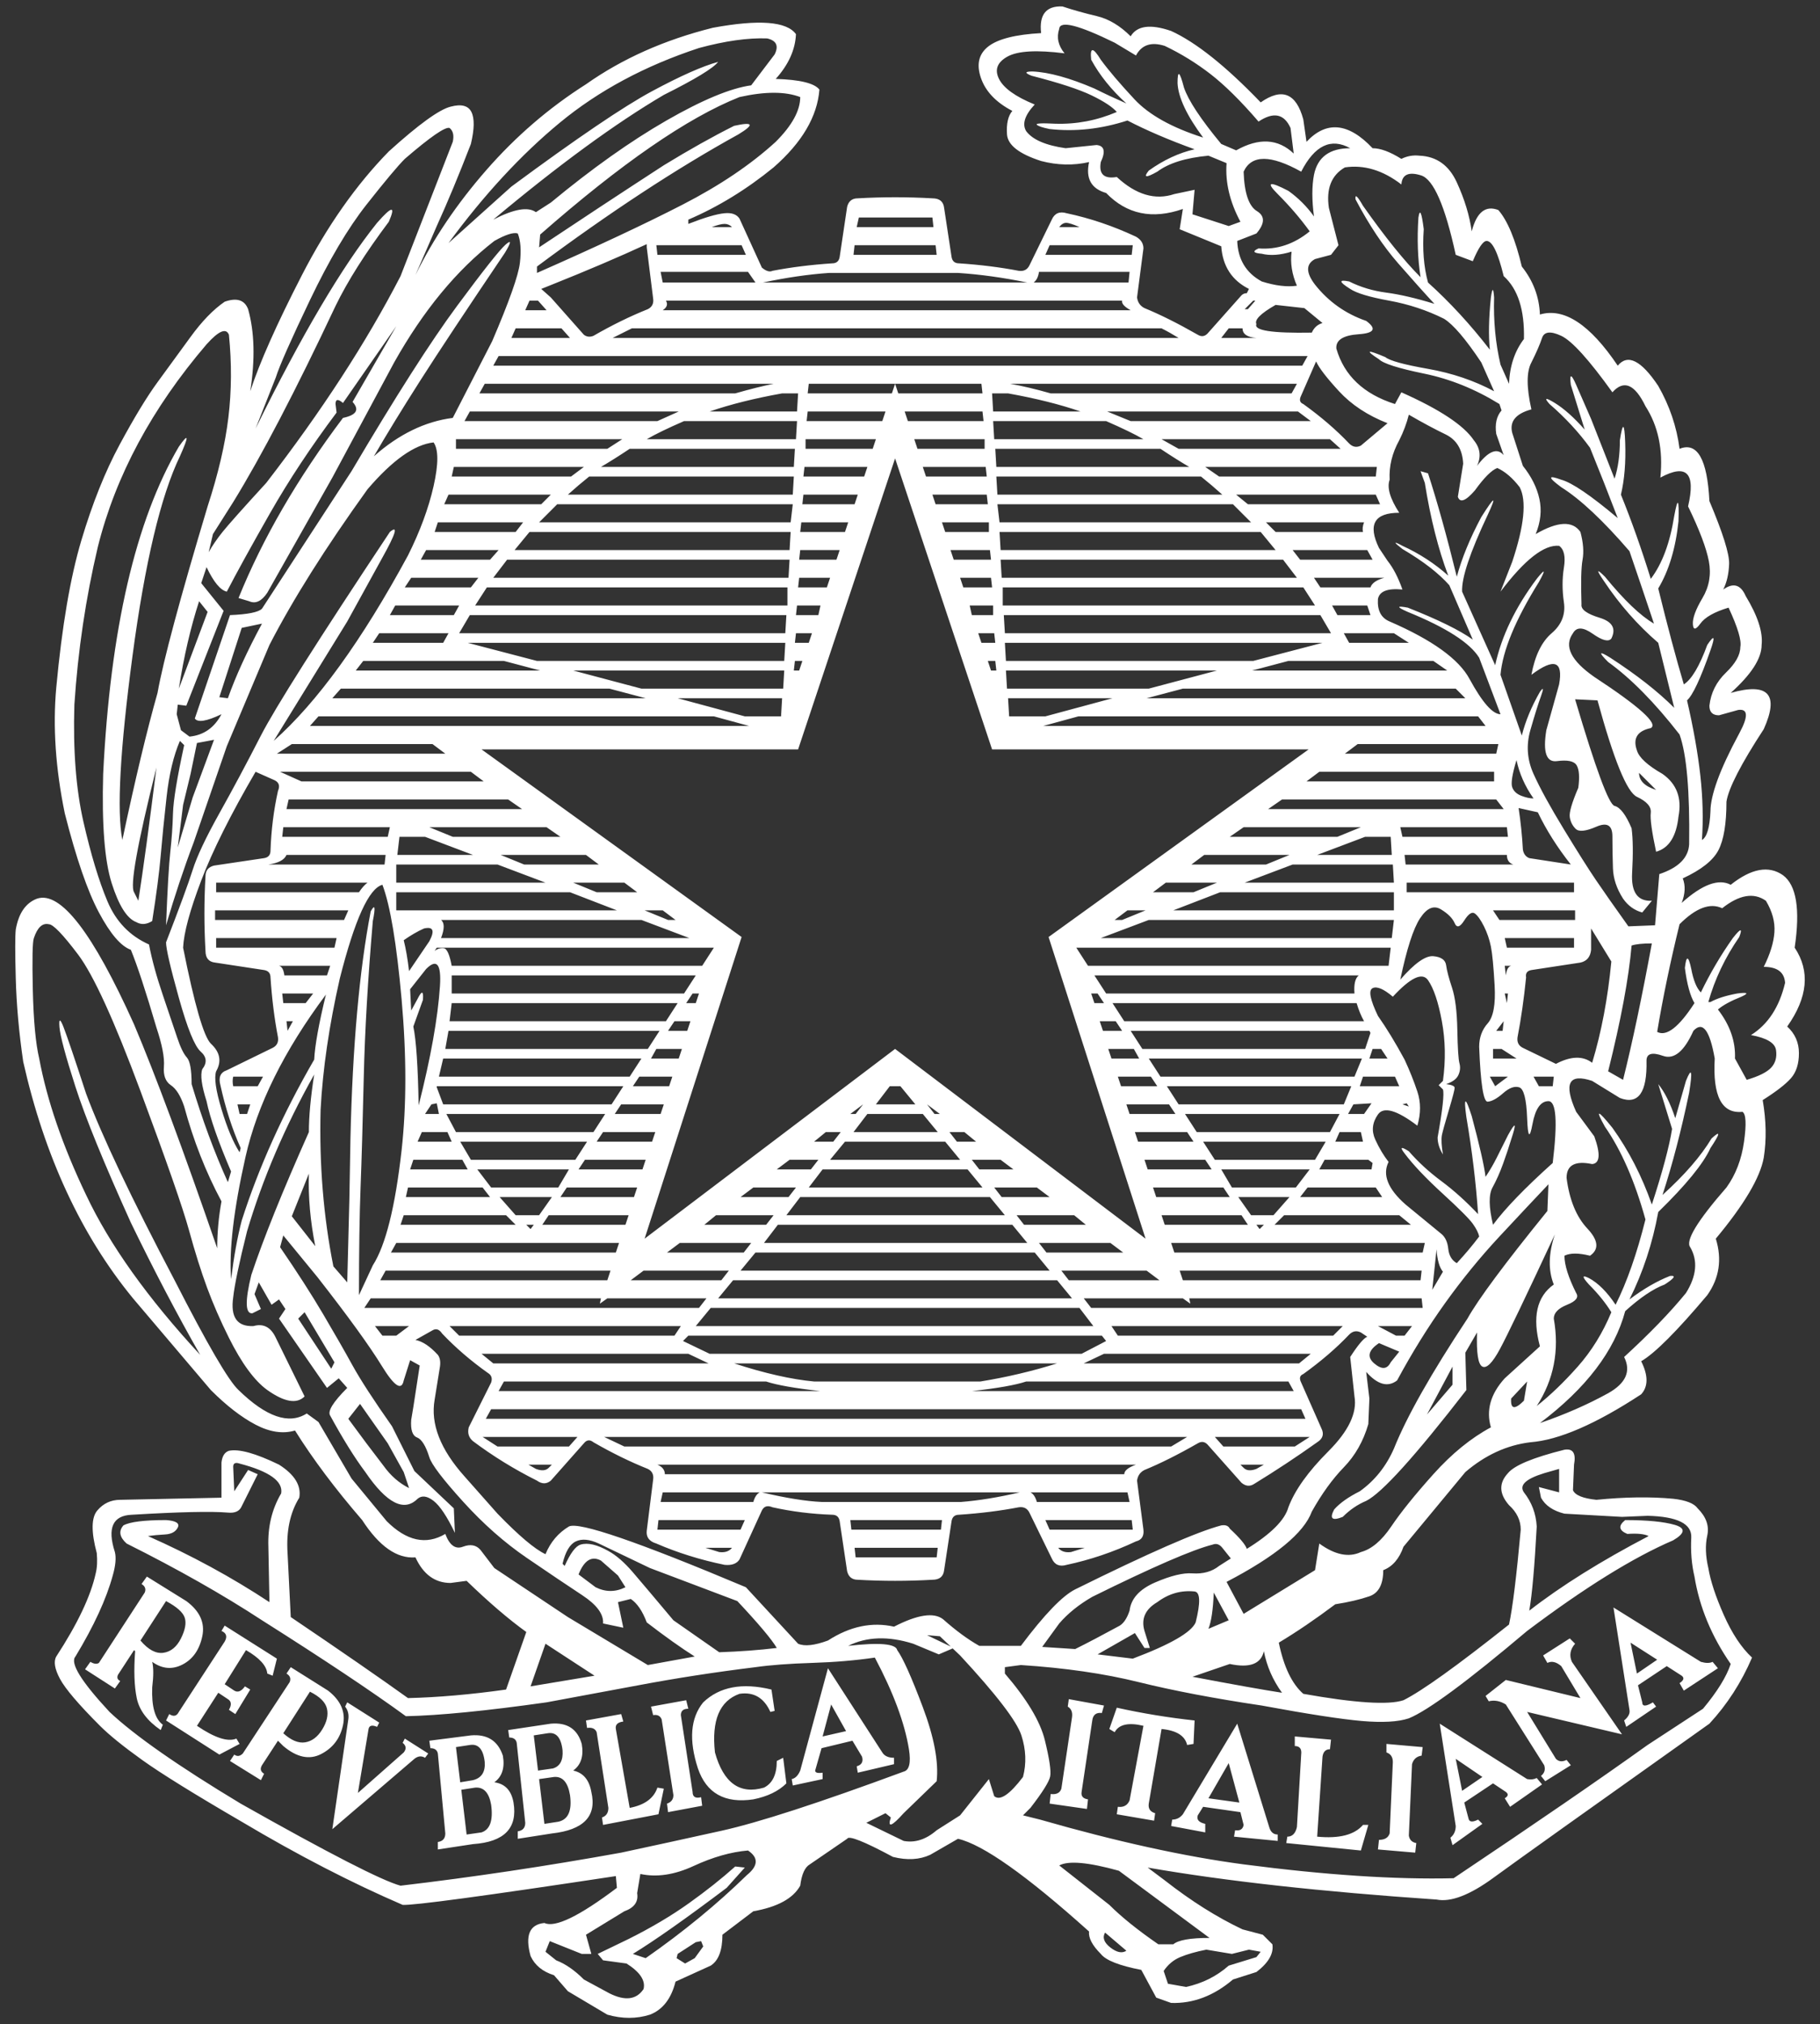 <svg width="107" height="119" viewBox="0 0 107 119" fill="none" xmlns="http://www.w3.org/2000/svg">
<rect x="0" y="0" width="107" height="119" fill="#333333" stroke="none"/>
<path d="M12.269 32.462C12.478 32.087 12.749 31.69 13.083 31.272C13.418 30.854 14.274 29.893 15.652 28.389C18.911 24.17 21.543 20.118 23.548 16.233L26.619 8.337C26.702 7.962 26.639 7.69 26.43 7.523C26.18 7.439 25.302 8.045 23.799 9.34C23.381 9.758 22.629 10.656 21.543 12.034C20.457 13.413 19.35 15.283 18.222 17.643C17.094 20.003 16.425 21.517 16.216 22.186L15.026 25.194C17.741 19.679 20.122 15.648 22.169 13.1C23.047 12.097 23.276 12.076 22.859 13.037C21.48 14.875 20.436 16.525 19.726 17.987C17.386 22.959 15.381 26.802 13.71 29.517L12.519 31.397L12.269 32.462ZM34.326 19.679C34.493 19.805 34.681 19.826 34.89 19.742C35.976 19.115 37.041 18.593 38.086 18.175C38.336 18.05 38.441 17.841 38.399 17.549L38.023 14.541V14.353C36.394 15.105 34.535 15.899 32.446 16.734L31.82 16.985L32.383 17.486L34.326 19.679ZM31.694 14.541C34.075 12.954 36.519 11.345 39.026 9.716C40.529 8.797 41.908 8.024 43.161 7.397C44.289 7.147 44.373 7.314 43.412 7.899C39.778 9.904 35.83 12.494 31.569 15.669V16.045C35.078 14.499 37.929 13.162 40.122 12.034C42.315 10.907 44.143 9.674 45.605 8.337C46.566 7.377 47.046 6.499 47.046 5.706C46.169 5.371 44.978 5.371 43.475 5.706C40.425 6.917 36.519 9.612 31.757 13.789L31.694 14.541ZM31.506 12.473L32.383 11.909C34.806 9.904 37.073 8.296 39.182 7.084C41.292 5.873 42.952 5.183 44.164 5.016L45.542 3.199C45.793 2.698 45.647 2.385 45.104 2.259C43.976 2.217 42.639 2.405 41.093 2.823C37.919 3.868 35.193 5.33 32.916 7.209C30.639 9.089 28.456 11.45 26.368 14.29L30.065 10.969C33.908 8.129 36.665 6.259 38.336 5.361C40.007 4.463 41.302 3.888 42.221 3.638C41.929 4.014 40.864 4.661 39.026 5.58C36.185 7.251 32.843 9.695 29 12.912C30.211 12.285 31.047 12.139 31.506 12.473ZM20.415 75.386L20.54 70.499L20.603 66.927C20.728 61.496 21.125 57.047 21.794 53.58C22.044 53.12 22.086 53.308 21.919 54.144C21.626 57.569 21.449 60.629 21.386 63.324C21.323 66.018 21.261 68.18 21.198 69.809C21.136 71.439 21.104 73.548 21.104 76.138L21.919 74.384C22.671 73.214 23.235 70.958 23.611 67.616C23.903 64.984 23.903 62.029 23.611 58.749C23.318 55.47 22.942 53.225 22.483 52.013C21.689 52.222 20.854 54.06 19.976 57.528C19.35 60.285 18.974 62.854 18.848 65.235C18.765 68.452 19.015 71.522 19.6 74.446L20.415 75.386ZM12.394 61.35C12.937 61.851 13.042 62.394 12.707 62.979C12.582 63.355 12.687 64.097 13.021 65.204C13.355 66.311 13.71 67.157 14.086 67.741L14.149 67.491C13.647 66.363 13.25 65.13 12.958 63.794C12.833 63.334 12.958 63.042 13.334 62.916L16.029 61.6C16.279 61.475 16.384 61.266 16.342 60.974C16.133 59.888 15.987 58.718 15.903 57.465C15.903 57.214 15.778 57.068 15.527 57.026L12.645 56.587C12.269 56.546 12.081 56.316 12.081 55.898C11.997 54.436 11.997 52.974 12.081 51.512C12.081 51.178 12.248 50.969 12.582 50.885L15.527 50.447C15.778 50.405 15.903 50.259 15.903 50.008C15.945 48.797 16.091 47.627 16.342 46.499C16.467 46.206 16.404 45.998 16.154 45.872L15.026 45.371C13.564 47.877 12.498 50.008 11.83 51.763C11.162 53.517 10.807 54.833 10.765 55.71C11.433 59.052 11.976 60.932 12.394 61.35ZM42.284 97.13C43.495 97.088 44.623 97.005 45.668 96.879C45.375 96.378 44.602 95.459 43.349 94.122L38.211 92.18L35.203 90.739C34.66 90.488 34.211 90.446 33.856 90.613C33.501 90.78 33.24 91.219 33.073 91.929L33.198 92.055C33.532 91.303 33.846 90.885 34.138 90.801C34.556 90.676 35.099 90.801 35.767 91.177C36.227 91.428 36.707 91.846 37.208 92.43C37.71 93.015 38.503 93.955 39.59 95.25L42.284 97.13ZM53.125 108.221C53.793 108.347 54.441 108.138 55.067 107.595L56.446 106.718L58.138 104.587L58.451 105.59C58.785 105.882 59.349 105.506 60.143 104.462C60.352 103.668 60.32 102.853 60.049 102.018C59.777 101.182 58.576 99.616 56.446 97.318L55.255 96.19L54.503 96.127L56.07 96.879L55.193 97.255L53.689 96.629C52.227 96.169 50.952 96.211 49.866 96.754C51.704 96.545 52.665 96.629 52.749 97.005C53.083 97.464 53.584 98.582 54.253 100.357C54.921 102.133 55.193 103.584 55.067 104.712L53.125 106.592C52.414 107.386 52.164 107.469 52.373 106.843L52.059 106.592L50.931 107.156L53.125 108.221ZM73.114 109.6C77.918 110.227 82.033 110.498 85.459 110.415C90.263 107.198 94.064 104.587 96.863 102.582L100.122 100.451C100.957 99.449 101.5 98.571 101.751 97.819C100.623 96.19 99.913 94.478 99.62 92.681C99.453 91.971 99.39 91.209 99.432 90.394C99.474 89.579 98.618 89.151 96.863 89.109L95.359 89.172L91.975 88.984C91.307 88.817 90.847 88.504 90.597 88.044L90.472 87.418L91.662 87.731V86.352L90.785 86.603C89.699 86.937 89.302 87.313 89.594 87.731C90.054 88.316 90.304 88.984 90.346 89.736C90.221 92.075 90.075 93.725 89.908 94.686C91.787 93.224 94.127 91.762 96.926 90.3C96.675 90.175 96.257 90.133 95.672 90.175C95.171 89.966 95.129 89.694 95.547 89.36C96.842 89.36 97.813 89.454 98.461 89.642C99.108 89.83 99.077 90.133 98.367 90.551C96.028 91.553 93.166 93.329 89.782 95.877C86.273 98.843 83.954 100.556 82.827 101.015C82.2 101.224 81.281 101.276 80.07 101.172C78.858 101.067 76.895 100.765 74.179 100.263C71.38 99.846 68.968 99.386 66.942 98.885C64.916 98.383 62.608 98.049 60.018 97.882L59.078 98.007V98.383C60.373 99.887 61.156 101.193 61.428 102.3C61.699 103.407 61.803 104.117 61.741 104.43C61.678 104.744 61.292 105.36 60.581 106.279L60.143 106.718L61.145 106.968C65.657 108.263 69.647 109.14 73.114 109.6ZM91.975 73.82C91.975 74.363 92.205 75.094 92.665 76.013C92.832 76.264 92.654 76.493 92.132 76.702C91.61 76.911 91.349 77.183 91.349 77.517C91.683 79.397 91.349 81.109 90.346 82.655C91.14 82.028 91.944 81.256 92.759 80.337C93.573 79.418 94.231 78.352 94.733 77.141C94.398 76.598 93.96 76.055 93.417 75.512C92.999 75.052 92.999 74.927 93.417 75.136C93.96 75.428 94.482 75.95 94.983 76.702C95.651 75.365 96.236 73.694 96.738 71.689C96.111 69.433 95.317 67.616 94.357 66.237C93.772 65.193 93.918 65.214 94.795 66.3C95.756 67.637 96.529 69.141 97.114 70.812C97.74 68.89 98.137 67.407 98.304 66.363L97.49 63.731C97.866 64.191 98.2 64.859 98.492 65.736L99.119 63.543C99.453 62.708 99.516 62.937 99.307 64.232C98.847 66.447 98.325 68.452 97.74 70.248C99.035 69.078 99.996 67.971 100.623 66.927C101.166 66.426 101.145 66.614 100.56 67.491C100.142 68.41 99.119 69.663 97.49 71.251C97.155 73.089 96.591 74.802 95.798 76.389C96.633 75.762 97.427 75.303 98.179 75.01C98.555 74.969 98.451 75.136 97.866 75.512C97.197 75.762 96.424 76.284 95.547 77.078C94.921 79.418 93.249 81.611 90.534 83.658C91.996 83.156 93.333 82.572 94.545 81.903C95.589 81.318 95.902 80.608 95.484 79.773C96.988 78.394 98.2 77.141 99.119 76.013C99.746 75.01 99.829 74.112 99.37 73.318C99.077 72.942 99.787 71.773 101.5 69.809C102.043 69.057 102.388 68.159 102.534 67.115C102.68 66.07 102.649 65.486 102.44 65.36C101.228 65.486 100.685 64.441 100.811 62.227C100.518 60.556 100.101 60.013 99.558 60.598C99.014 61.809 98.419 62.3 97.772 62.071C97.124 61.841 96.8 61.935 96.8 62.352C96.842 64.232 96.32 64.963 95.234 64.546L93.605 63.543C92.226 63.084 91.913 63.689 92.665 65.36L93.73 66.802C94.106 67.846 94.064 68.389 93.605 68.431C92.602 68.222 92.101 68.493 92.101 69.245C92.268 70.54 92.675 71.533 93.323 72.222C93.97 72.911 94.022 73.444 93.479 73.82C92.811 73.653 92.309 73.653 91.975 73.82ZM84.738 72.535C84.968 72.723 85.103 73.016 85.145 73.412C85.187 73.809 85.354 74.091 85.647 74.258C86.148 73.715 86.586 73.193 86.962 72.692C86.921 72.483 86.795 72.232 86.587 71.94C86.377 71.647 85.782 71.052 84.801 70.154C83.819 69.256 83.077 68.472 82.576 67.804C82.284 67.428 82.367 67.386 82.827 67.679C83.37 68.305 84.007 68.89 84.738 69.433C85.469 69.976 86.189 70.624 86.9 71.376C86.774 69.538 86.545 67.637 86.21 65.674C86.043 64.462 86.148 64.441 86.524 65.611C86.983 67.324 87.255 68.514 87.338 69.183C87.589 68.807 87.808 68.431 87.996 68.055C88.184 67.679 88.404 67.24 88.654 66.739C89.114 65.903 89.176 65.987 88.842 66.99C88.717 67.407 88.56 67.877 88.372 68.399C88.184 68.922 87.975 69.392 87.746 69.809C87.516 70.227 87.526 70.958 87.777 72.002C88.487 71.042 89.657 69.83 91.286 68.368C91.579 65.945 91.495 64.734 91.035 64.734C90.576 64.734 90.263 65.183 90.096 66.081C89.928 66.979 89.824 66.864 89.782 65.736C89.74 64.608 89.584 64.003 89.312 63.919C89.041 63.836 88.727 63.95 88.372 64.264C88.017 64.577 87.714 64.744 87.464 64.765C87.213 64.786 87.046 63.71 86.962 61.538C86.962 60.995 87.129 60.535 87.464 60.159C87.798 59.783 87.934 59.042 87.871 57.935C87.808 56.828 87.735 56.065 87.652 55.648C87.568 55.23 87.432 54.833 87.244 54.457C87.056 54.081 86.879 53.83 86.712 53.705C86.545 53.58 86.336 53.715 86.085 54.112C85.834 54.509 85.646 54.562 85.521 54.269C85.396 53.977 85.124 53.705 84.707 53.454C84.289 53.204 83.881 53.381 83.485 53.987C83.088 54.593 82.701 55.794 82.325 57.59C83.161 56.629 83.808 56.17 84.268 56.212C84.727 56.253 84.978 56.431 85.02 56.744C85.062 57.057 85.177 57.496 85.365 58.06C85.552 58.624 85.657 59.449 85.678 60.535C85.699 61.621 85.74 62.279 85.803 62.509C85.866 62.739 85.845 62.969 85.74 63.198C85.636 63.428 85.396 63.606 85.02 63.731C85.354 63.773 85.521 63.846 85.521 63.95C85.521 64.055 85.406 64.493 85.177 65.266C84.947 66.039 84.811 66.53 84.769 66.739C84.727 66.99 84.748 67.365 84.832 67.867C84.623 67.533 84.519 67.198 84.519 66.864C84.811 65.235 84.915 64.295 84.832 64.044L84.581 63.794L84.832 63.543C84.999 62.332 84.978 61.162 84.769 60.034C84.56 58.906 84.289 58.102 83.955 57.621C83.62 57.141 82.931 57.465 81.887 58.593C81.344 58.133 80.947 57.966 80.696 58.091C80.445 58.217 80.55 58.76 81.01 59.721C81.511 60.431 82.033 61.287 82.576 62.29C82.868 62.916 83.119 63.543 83.328 64.17C83.537 64.796 83.537 65.465 83.328 66.175C82.117 65.256 81.344 65.037 81.01 65.517C80.675 65.997 80.623 66.488 80.853 66.99C81.082 67.491 81.344 67.93 81.636 68.305C81.26 69.057 81.594 69.893 82.639 70.812C83.808 71.773 84.508 72.347 84.738 72.535ZM13.585 75.198C13.752 73.862 13.961 72.713 14.211 71.752C15.214 68.619 16.634 65.465 18.472 62.29C18.514 61.454 18.744 60.18 19.162 58.467C16.697 61.768 15.12 64.953 14.431 68.023C13.741 71.094 13.459 73.486 13.585 75.198ZM70.733 8.087C69.772 6.792 69.271 5.727 69.229 4.891C69.229 4.097 69.354 4.181 69.605 5.142C69.856 5.894 70.587 7.001 71.798 8.463L72.675 8.839C74.012 8.087 75.14 8.15 76.059 9.027L75.871 7.523C75.495 6.687 74.868 6.562 73.991 7.147C72.947 5.935 72.007 5.006 71.171 4.358C70.336 3.711 69.438 3.157 68.477 2.698C67.683 2.447 67.119 2.635 66.785 3.262L65.532 2.51C63.401 1.466 62.315 1.194 62.273 1.695C62.106 2.197 62.211 2.677 62.587 3.136C60.957 2.928 59.84 2.99 59.234 3.324C58.629 3.659 58.461 4.097 58.733 4.64C59.005 5.183 59.704 5.685 60.832 6.144C60.247 6.771 60.08 7.293 60.331 7.711C60.707 8.212 61.48 8.546 62.649 8.713L64.467 8.525C64.926 8.567 65.01 8.901 64.717 9.528C64.592 10.238 64.905 10.531 65.657 10.405C66.785 11.45 67.913 11.784 69.041 11.408L70.232 11.157L70.106 12.598L72.237 13.288L72.926 13.037C72.299 11.867 72.028 10.719 72.111 9.591L71.046 9.152C69.709 9.277 68.707 9.591 68.038 10.092C67.37 10.468 67.203 10.447 67.537 10.029C68.414 9.403 69.312 8.985 70.232 8.776C68.728 8.233 67.412 7.669 66.284 7.084C64.738 7.586 63.213 7.753 61.709 7.585C61.292 7.502 61.041 7.418 60.958 7.335C60.874 7.251 61.229 7.23 62.023 7.272C63.276 7.314 64.487 7.084 65.657 6.583C65.406 6.291 64.916 5.967 64.185 5.612C63.453 5.257 62.273 4.87 60.644 4.452C60.226 4.285 60.247 4.202 60.707 4.202C61.668 4.244 62.879 4.578 64.341 5.204C64.926 5.497 65.553 5.789 66.221 6.082C65.344 5.288 64.654 4.432 64.153 3.512C64.07 2.761 64.258 2.761 64.717 3.512C65.177 4.139 65.835 4.912 66.691 5.831C67.547 6.75 68.895 7.502 70.733 8.087ZM74.179 16.546C74.973 16.797 75.662 16.881 76.247 16.797C75.955 16.128 75.85 15.46 75.934 14.792C75.265 15.001 74.68 15.042 74.179 14.917C73.678 14.875 73.615 14.771 73.991 14.604C75.077 14.687 76.08 14.353 76.999 13.601C76.456 12.849 75.829 12.118 75.119 11.408C74.409 10.698 74.618 10.635 75.746 11.22C76.331 11.638 76.832 12.139 77.25 12.724C77.124 11.763 77.124 10.948 77.25 10.28C77.459 9.236 78.169 8.713 79.38 8.713C78.252 8.087 77.291 8.546 76.498 10.092C74.701 9.089 73.573 9.089 73.114 10.092C73.156 11.345 73.417 12.118 73.897 12.411C74.378 12.703 74.367 13.142 73.866 13.726L72.738 14.165C72.78 15.251 73.26 16.045 74.179 16.546ZM78.566 20.494C79.025 22.081 80.174 23.168 82.012 23.752L82.388 23.063C84.644 24.066 86.064 25.006 86.649 25.883C87.025 26.343 87.088 26.844 86.837 27.387C87.505 26.51 88.028 26.301 88.404 26.76L87.965 25.507C87.881 24.922 87.986 24.463 88.278 24.128L88.153 23.752C86.733 22.875 85.26 22.28 83.735 21.966C82.21 21.653 81.323 21.371 81.072 21.12C80.237 20.578 80.362 20.536 81.448 20.995C81.699 21.204 82.534 21.434 83.955 21.684C85.375 21.935 86.67 22.374 87.84 23L87.088 21.308C86.169 19.93 85.438 19.074 84.895 18.739C83.892 18.238 82.816 17.883 81.668 17.674C80.519 17.465 79.756 17.236 79.38 16.985C78.712 16.567 78.691 16.421 79.318 16.546C79.986 16.881 80.717 17.1 81.511 17.204C82.304 17.309 83.244 17.528 84.331 17.862C83.787 17.277 83.077 16.484 82.2 15.481C81.323 14.478 80.487 13.225 79.694 11.721C79.652 11.387 79.798 11.512 80.132 12.097C81.427 13.935 82.555 15.335 83.516 16.296C83.349 15.21 83.307 14.04 83.391 12.786C83.474 12.243 83.579 12.473 83.704 13.476C83.62 14.646 83.704 15.69 83.955 16.609C85.25 17.779 86.461 19.095 87.589 20.557C87.505 19.721 87.526 18.698 87.652 17.486C87.735 16.901 87.798 16.901 87.84 17.486C87.798 18.865 87.923 20.181 88.216 21.434L88.717 22.562C88.759 21.517 89.051 20.64 89.594 19.93C89.636 18.217 89.239 16.985 88.404 16.233C88.069 14.854 87.735 14.165 87.401 14.165C87.192 14.165 86.921 14.562 86.587 15.356L85.584 14.98C84.957 12.097 84.278 10.541 83.547 10.311C82.816 10.082 82.43 10.259 82.388 10.844C81.302 10.008 80.195 9.674 79.067 9.841C78.273 10.301 77.96 11.095 78.127 12.223L78.691 14.416L78.252 14.98L77.312 15.23C76.769 15.523 76.769 16.024 77.312 16.734C78.106 17.737 79.109 18.447 80.32 18.865C80.947 19.324 80.8 19.585 79.882 19.648C78.962 19.711 78.524 19.993 78.566 20.494ZM63.213 96.942C63.965 96.566 64.801 96.128 65.72 95.626C66.012 95.501 66.242 95.188 66.409 94.686C66.493 93.976 66.994 93.423 67.913 93.026C68.832 92.629 69.563 92.451 70.106 92.493C70.733 92.535 71.255 92.389 71.673 92.055L72.362 91.616L71.861 90.989C71.694 90.78 71.506 90.718 71.297 90.801C70.127 91.094 67.767 92.117 64.216 93.872C63.422 94.331 62.775 94.853 62.273 95.438L61.271 96.817L63.213 96.942ZM73.114 94.874L77.312 92.305L77.563 90.739C78.482 91.407 79.297 91.574 80.007 91.24C80.633 91.073 81.229 90.572 81.793 89.736C82.357 88.9 83.182 87.877 84.268 86.665C85.354 85.454 86.482 84.535 87.652 83.908C87.359 82.906 87.631 81.945 88.466 81.026L90.534 79.146C90.075 77.433 90.346 76.222 91.349 75.512C91.014 74.676 91.035 73.694 91.412 72.567C89.699 76.243 88.623 78.488 88.184 79.303C87.746 80.117 87.401 80.462 87.15 80.337C86.9 80.211 86.795 79.543 86.837 78.331L86.148 79.522L86.21 81.715C83.203 85.6 81.239 87.773 80.32 88.232C79.819 88.441 79.359 88.754 78.942 89.172C78.315 89.423 78.148 89.276 78.44 88.733C78.775 88.357 79.276 88.002 79.944 87.668C80.821 87.041 81.49 86.206 81.949 85.162C82.701 83.282 84.142 80.734 86.273 77.517C86.9 76.389 88.466 74.279 90.973 71.188L91.035 69.621C90.242 70.457 89.281 71.48 88.153 72.692C87.025 73.903 85.96 75.209 84.957 76.608C83.954 78.008 83.015 79.522 82.137 81.151C81.594 81.569 80.989 81.402 80.32 80.65L80.508 82.216L80.445 83.72C80.153 84.723 79.673 85.569 79.004 86.258C78.336 86.948 77.709 87.814 77.124 88.859C76.665 90.112 74.994 91.49 72.111 92.994L73.114 94.874ZM66.597 97.506C68.811 96.671 70.043 95.96 70.294 95.376C70.587 94.206 70.566 93.6 70.232 93.558C69.438 93.475 68.707 93.684 68.038 94.185C67.328 94.603 67.078 95.167 67.286 95.877L67.6 96.879H67.286L66.722 96.002L64.529 97.255L66.597 97.506ZM70.106 98.571C72.529 99.031 74.284 99.344 75.37 99.511C74.827 98.759 74.472 97.945 74.305 97.067C74.137 97.82 73.469 98.07 72.299 97.819L70.106 98.571ZM91.474 62.541C92.351 62.081 93.061 62.06 93.605 62.478C94.148 60.681 94.524 58.697 94.733 56.525L93.542 54.582V55.836C93.5 56.253 93.291 56.504 92.915 56.587L90.033 57.026C89.782 57.068 89.678 57.214 89.72 57.465C89.594 58.718 89.427 59.888 89.218 60.974C89.176 61.266 89.281 61.475 89.532 61.6L91.474 62.541ZM100.56 58.906C100.936 58.697 101.458 58.53 102.127 58.405C102.753 58.321 102.837 58.384 102.377 58.593C101.751 58.843 101.291 59.094 100.999 59.345C101.709 60.264 102.043 61.225 102.001 62.227L102.691 63.48C103.401 63.272 103.881 63.031 104.132 62.76C104.382 62.488 104.476 62.144 104.414 61.726C104.351 61.308 103.86 61.016 102.941 60.849C103.944 60.222 104.612 59.199 104.947 57.778C104.905 57.151 104.487 56.838 103.693 56.838C104.069 56.086 104.278 55.407 104.32 54.802C104.362 54.196 104.195 53.58 103.819 52.953C103.108 52.452 102.252 52.598 101.249 53.392C100.539 53.058 99.704 53.371 98.743 54.332C98.2 56.546 97.761 58.655 97.427 60.661C97.97 60.953 98.701 60.389 99.62 58.969C99.37 58.551 99.181 57.862 99.056 56.901C99.14 56.149 99.265 56.17 99.432 56.964C99.558 57.632 99.746 58.092 99.996 58.342C100.539 57.214 101.166 56.149 101.876 55.146C102.336 54.562 102.461 54.541 102.252 55.084C101.416 56.295 100.811 57.569 100.435 58.906H100.56ZM31.193 99.135L34.953 98.509L32.07 96.629L31.193 99.135ZM32.07 114.738L32.697 115.24C33.24 115.448 33.783 115.824 34.326 116.368L35.83 117.182C36.749 117.642 37.417 117.558 37.835 116.931C37.96 116.43 37.626 115.929 36.833 115.428L35.454 115.24L35.141 114.864L36.958 113.986C38.294 113.318 39.475 112.618 40.498 111.887C41.522 111.156 42.43 110.435 43.224 109.725L43.788 109.788L42.723 110.979C40.342 112.775 38.503 114.07 37.208 114.864L37.96 115.114C40.174 113.569 42.159 111.939 43.913 110.227C44.582 109.684 44.602 109.203 43.976 108.785C42.973 108.869 41.908 109.172 40.78 109.694C39.652 110.216 38.608 110.373 37.647 110.164L37.459 111.292C37.543 111.793 37.292 112.148 36.707 112.357L34.451 113.736L34.765 114.864H34.201L32.321 114.112L32.07 114.738ZM79.318 26.071C79.526 26.28 79.756 26.322 80.007 26.196L81.573 24.88C80.404 24.421 79.453 23.794 78.722 23C77.991 22.207 77.542 21.622 77.375 21.246L76.498 23.251C76.372 23.502 76.414 23.669 76.623 23.752C77.667 24.504 78.566 25.277 79.318 26.071ZM35.015 93.308C35.6 93.6 36.185 93.6 36.77 93.308L36.331 92.618L35.329 91.741C34.785 91.449 34.347 91.72 34.013 92.556L35.015 93.308ZM95.422 63.48C95.965 61.308 96.529 58.635 97.114 55.46C96.571 55.46 96.174 55.501 95.923 55.585C95.756 57.507 95.296 59.971 94.545 62.979L95.422 63.48ZM47.736 97.757C46.399 97.799 45.292 97.882 44.415 98.007C42.033 98.3 39.736 98.655 37.522 99.073L32.133 100.075C28.582 100.577 25.825 100.848 23.861 100.89C21.856 99.428 19.036 97.548 15.402 95.25C13.104 93.746 10.451 92.243 7.444 90.739C7.026 90.363 6.963 90.007 7.256 89.673C7.632 89.465 8.467 89.36 9.762 89.36C10.347 89.402 10.577 89.548 10.451 89.799C10.326 90.049 10.076 90.185 9.7 90.206C9.324 90.227 8.989 90.258 8.697 90.3C11.245 91.428 13.626 92.723 15.841 94.185L15.778 90.927C15.736 89.757 15.987 88.713 16.53 87.793C16.655 87.083 15.841 86.498 14.086 86.039C13.835 85.955 13.71 86.018 13.71 86.227L13.773 87.668L14.587 86.415L15.151 86.665L14.211 88.545C14.086 88.838 13.814 88.963 13.397 88.921C12.436 88.838 10.556 88.88 7.757 89.047C6.629 89.088 6.295 89.82 6.754 91.24C6.838 91.574 6.796 92.034 6.629 92.618C6.253 93.997 5.522 95.585 4.436 97.381C4.102 97.757 4.77 98.843 6.441 100.639C7.903 102.018 10.472 103.814 14.149 106.028C19.329 108.952 22.462 110.561 23.548 110.853C27.809 110.352 32.133 109.704 36.519 108.911C38.274 108.535 40.237 108.107 42.409 107.626C44.582 107.146 48.153 105.986 53.125 104.148C53.459 104.065 53.563 103.626 53.438 102.832C53.187 101.287 52.519 99.49 51.433 97.444C50.305 97.611 49.072 97.715 47.736 97.757ZM37.898 72.817L52.623 61.663L67.349 72.817L61.647 55.084L76.936 44.055H58.326L52.623 26.948L46.921 44.055H28.31L43.6 55.084L37.898 72.817ZM16.655 101.892C17.115 102.31 17.543 102.488 17.94 102.425C18.337 102.362 18.671 102.112 18.942 101.673C19.214 101.235 19.308 100.827 19.224 100.451C19.141 100.075 18.806 99.741 18.222 99.449L16.655 101.892ZM40.467 13.162C41.428 12.787 42.138 12.578 42.597 12.536C43.015 12.494 43.307 12.598 43.475 12.849L44.791 15.732C45.041 15.941 45.25 16.003 45.417 15.92C46.503 15.711 47.673 15.565 48.926 15.481C49.177 15.481 49.323 15.356 49.365 15.105L49.804 12.16C49.887 11.826 50.096 11.659 50.43 11.659C51.892 11.575 53.354 11.575 54.817 11.659C55.234 11.659 55.464 11.847 55.506 12.223L55.944 15.105C55.986 15.356 56.132 15.481 56.383 15.481C57.636 15.565 58.806 15.711 59.892 15.92C60.185 15.961 60.394 15.857 60.519 15.606L61.835 12.912C62.002 12.536 62.294 12.411 62.712 12.536C64.091 12.828 65.448 13.288 66.785 13.914C67.078 14.082 67.224 14.311 67.224 14.604L66.848 17.486C66.889 17.779 67.036 17.988 67.286 18.113C68.205 18.489 69.25 19.011 70.419 19.679C70.628 19.805 70.816 19.784 70.984 19.617L72.989 17.361C73.072 17.277 73.177 17.236 73.302 17.235L73.427 16.985C72.425 16.484 71.882 15.648 71.798 14.478L69.354 13.476L69.542 12.285C67.746 12.912 66.242 12.598 65.031 11.345C64.153 11.095 63.819 10.489 64.028 9.528C63.109 9.737 62.169 9.716 61.208 9.465C59.913 9.048 59.245 8.525 59.203 7.899C59.161 7.272 59.266 6.813 59.516 6.52C58.555 6.019 57.939 5.371 57.668 4.578C57.396 3.784 57.542 3.168 58.106 2.729C58.67 2.291 59.704 2.029 61.208 1.946C61.083 0.86 61.501 0.338 62.461 0.379C63.088 0.588 63.756 0.776 64.467 0.943C65.177 1.11 65.845 1.507 66.472 2.134C66.848 1.507 67.641 1.403 68.853 1.821C70.315 2.489 72.07 3.888 74.117 6.019C75.37 5.142 76.205 5.476 76.623 7.021L76.811 8.337C77.981 7.084 79.276 7.21 80.696 8.713C81.156 8.713 81.72 8.922 82.388 9.34C82.722 9.173 83.077 9.11 83.453 9.152C84.456 9.194 85.187 9.716 85.647 10.719C86.106 11.721 86.398 12.682 86.524 13.601C86.816 12.473 87.338 12.056 88.09 12.348C88.633 12.975 89.093 14.082 89.469 15.669C90.137 16.505 90.492 17.444 90.534 18.489C91.954 18.071 93.479 19.074 95.109 21.497C95.693 20.786 96.487 21.183 97.49 22.687C98.158 23.857 98.576 25.089 98.743 26.384C99.787 25.966 100.372 26.99 100.498 29.455C101.291 31.335 101.678 32.567 101.657 33.152C101.636 33.737 101.521 34.238 101.312 34.656C101.897 34.238 102.336 34.363 102.628 35.032C103.338 36.201 103.651 37.162 103.568 37.914C103.568 38.708 102.962 39.648 101.751 40.734C103.965 40.107 104.612 40.818 103.693 42.864C102.356 44.911 101.625 46.332 101.5 47.126C101.5 48.421 101.343 49.371 101.03 49.977C100.717 50.582 100.017 51.136 98.931 51.637C99.098 52.055 99.077 52.535 98.868 53.078C100.08 51.992 101.04 51.637 101.751 52.013C102.962 51.052 103.986 50.864 104.821 51.449C105.615 52.034 105.845 53.454 105.511 55.71C106.429 57.089 106.283 58.635 105.072 60.347C105.531 60.765 105.761 61.287 105.761 61.914C105.761 62.541 105.604 63.031 105.291 63.386C104.978 63.742 104.424 64.17 103.631 64.671C103.839 65.882 103.86 67.01 103.693 68.055C103.484 69.225 102.544 70.812 100.874 72.817C101.249 74.029 101.082 75.136 100.372 76.138C98.576 78.269 97.281 79.564 96.487 80.023C96.905 80.859 96.905 81.506 96.487 81.966C93.813 83.72 91.641 84.66 89.97 84.786C88.592 84.953 87.317 85.538 86.148 86.54L82.513 90.927C82.263 91.637 81.866 92.096 81.323 92.305C81.323 93.141 81.051 93.652 80.508 93.84C79.965 94.028 79.297 94.185 78.503 94.31C77.333 95.188 76.226 95.94 75.182 96.566C75.474 97.987 75.955 98.989 76.623 99.574C79.673 100.117 81.636 100.242 82.513 99.95C83.6 99.407 85.667 97.924 88.717 95.501C88.926 94.54 89.156 92.681 89.406 89.924C89.406 89.381 89.176 88.9 88.717 88.483C88.132 87.814 88.111 87.188 88.654 86.603C89.03 86.143 90.137 85.684 91.975 85.224C92.477 85.141 92.665 85.433 92.539 86.102L92.477 87.605C92.602 87.898 93.061 88.086 93.855 88.169C95.526 88.002 97.03 87.981 98.367 88.107C99.119 88.19 99.599 88.378 99.808 88.671C100.309 89.172 100.497 89.705 100.372 90.269C100.247 90.833 100.268 91.47 100.435 92.18C100.56 92.932 100.863 93.851 101.343 94.937C101.824 96.023 102.377 96.859 103.004 97.444C102.377 98.906 101.542 100.201 100.498 101.329C93.438 106.342 89.208 109.36 87.808 110.383C86.409 111.407 85.291 111.835 84.456 111.668C77.688 111.208 72.028 110.582 67.474 109.788L68.477 110.54C70.023 111.751 71.547 112.712 73.051 113.422L74.242 113.736L74.806 114.3C74.889 114.843 74.576 115.386 73.866 115.929L72.487 116.368C71.359 117.328 70.148 117.788 68.853 117.746L67.976 117.433L67.098 115.804C65.803 115.553 65.01 115.24 64.717 114.864C64.216 114.362 63.986 113.924 64.028 113.548C60.352 110.247 57.782 108.43 56.321 108.096L54.691 109.036C54.065 109.328 53.334 109.37 52.498 109.161C50.785 108.242 49.887 107.887 49.804 108.096L47.61 109.6C47.318 109.767 47.13 110.185 47.046 110.853C46.629 111.605 45.71 112.106 44.289 112.357L42.472 113.736C42.472 114.655 42.242 115.26 41.783 115.553L39.715 116.493C39.464 117.495 38.963 118.143 38.211 118.435C37.417 118.686 36.582 118.686 35.705 118.435L33.386 117.057L32.571 116.117C31.903 115.908 31.443 115.532 31.193 114.989C30.859 113.777 31.13 113.13 32.007 113.046C32.634 113.339 34.054 112.65 36.269 110.979L36.206 110.289C28.477 111.459 24.3 112.023 23.673 111.981C20.666 110.686 17.512 109.057 14.211 107.093C11.412 105.464 9.459 104.253 8.352 103.459C7.245 102.665 6.42 101.997 5.877 101.454C4.624 100.201 3.841 99.282 3.527 98.697C3.214 98.112 3.141 97.673 3.308 97.381C4.561 95.459 5.334 93.83 5.627 92.493C5.71 92.159 5.731 91.762 5.689 91.302C5.355 90.049 5.365 89.214 5.721 88.796C6.076 88.378 6.525 88.169 7.068 88.169L13.021 88.044V85.976C13.062 85.6 13.209 85.371 13.459 85.287C14.044 85.162 15.026 85.433 16.404 86.102C17.323 86.686 17.72 87.334 17.595 88.044C17.052 88.921 16.822 90.007 16.906 91.302L17.094 95.062C20.06 97.067 22.357 98.655 23.987 99.825C25.741 99.783 27.663 99.616 29.752 99.323L30.942 95.94C29.898 95.188 28.728 94.185 27.433 92.932L26.493 93.057C25.574 93.057 24.885 92.556 24.425 91.553C23.339 91.637 22.295 90.906 21.292 89.36C19.705 87.522 18.389 85.767 17.344 84.096C16.634 84.305 15.861 84.19 15.026 83.752C14.19 83.313 13.313 82.634 12.394 81.715L7.82 76.326C4.77 72.608 2.619 67.971 1.365 62.415C1.115 60.702 0.969 59.073 0.927 57.528C0.885 55.982 0.885 55.021 0.927 54.645C1.094 53.684 1.512 53.078 2.18 52.828C3.559 52.368 5.459 54.833 7.882 60.222C9.136 63.188 10.765 67.574 12.77 73.381C12.77 72.462 12.854 71.543 13.021 70.624C12.102 68.911 11.371 67.052 10.828 65.047C10.619 64.42 10.357 64.003 10.044 63.794C9.731 63.585 9.595 63.219 9.637 62.697C9.679 62.175 9.532 61.413 9.198 60.41C8.572 58.279 8.07 56.755 7.694 55.836C7.11 55.627 6.483 54.896 5.815 53.642C5.146 52.389 4.478 50.447 3.809 47.815C3.266 45.183 3.099 42.718 3.308 40.421C3.642 36.828 4.133 33.946 4.781 31.773C5.428 29.601 6.18 27.721 7.036 26.134C7.893 24.546 8.634 23.324 9.261 22.468C9.888 21.611 10.535 20.724 11.204 19.805C11.872 18.886 12.54 18.196 13.209 17.737C13.919 17.486 14.378 17.632 14.587 18.175C14.963 19.512 15.005 21.121 14.713 23C15.256 21.329 16.269 19.053 17.752 16.17C19.235 13.288 20.937 10.865 22.859 8.901C24.613 7.314 25.825 6.437 26.493 6.27C27.12 6.103 27.527 6.207 27.715 6.583C27.903 6.959 27.893 7.586 27.684 8.463C26.974 10.301 26.305 11.909 25.678 13.288L24.425 16.17C25.47 14.04 26.859 11.982 28.592 9.998C30.326 8.014 32.279 6.332 34.451 4.954C36.582 3.45 39.067 2.343 41.908 1.633C44.623 1.131 46.253 1.257 46.796 2.008C46.754 2.928 46.357 3.805 45.605 4.64C47.026 4.682 47.882 4.891 48.174 5.267C48.049 6.854 47.151 8.379 45.48 9.841C43.892 11.136 42.221 12.16 40.467 12.912V13.162ZM68.665 116.618L69.73 116.806C70.691 116.597 71.526 116.18 72.237 115.553L73.866 115.052L74.117 114.738L73.427 114.613L72.425 114.864L70.921 114.613C70.294 114.738 69.782 114.885 69.386 115.052C68.989 115.219 68.665 115.49 68.414 115.866L68.665 116.618ZM16.342 102.331L15.402 103.772C15.277 103.981 15.318 104.148 15.527 104.274L15.339 104.65L13.522 103.522L13.773 103.146C13.94 103.271 14.107 103.25 14.274 103.083L17.031 98.885C17.115 98.676 17.052 98.509 16.843 98.383L17.094 98.007L19.287 99.386C20.039 99.971 20.331 100.65 20.164 101.423C19.997 102.195 19.569 102.759 18.88 103.114C18.19 103.47 17.449 103.313 16.655 102.644L16.342 102.331ZM9.762 101.141L12.895 103.146L14.086 102.519L13.898 102.206C13.397 102.415 12.624 102.164 11.579 101.454L12.833 99.511L13.397 99.887C13.605 100.013 13.626 100.222 13.459 100.514L13.835 100.765L14.713 99.323L14.399 99.135C14.19 99.428 13.982 99.511 13.773 99.386L13.209 99.01L14.462 97.005C15.256 97.464 15.673 97.924 15.715 98.383L16.029 98.509L16.279 97.506L13.209 95.564L13.021 95.877C13.313 96.002 13.376 96.211 13.209 96.504L10.514 100.639C10.389 100.89 10.201 100.932 9.95 100.765L9.762 101.141ZM9.574 101.391L9.449 101.705C8.655 101.161 8.185 100.535 8.039 99.825C7.893 99.115 7.861 98.195 7.945 97.067L7.882 97.005L6.942 98.446C6.859 98.613 6.901 98.739 7.068 98.822L6.754 99.261L5 98.133L5.313 97.694C5.522 97.819 5.689 97.84 5.815 97.757L8.509 93.621C8.593 93.412 8.53 93.245 8.321 93.12L8.634 92.681L10.953 94.122C11.746 94.707 12.06 95.397 11.893 96.19C11.726 96.984 11.339 97.537 10.733 97.851C10.128 98.164 9.532 98.112 8.948 97.694C9.031 98.028 9.031 98.53 8.948 99.198C8.906 100.326 9.115 101.057 9.574 101.391ZM8.258 96.441C8.718 96.984 9.167 97.224 9.606 97.162C10.044 97.099 10.389 96.817 10.639 96.316C10.89 95.814 10.963 95.407 10.859 95.094C10.754 94.78 10.389 94.457 9.762 94.122L8.258 96.441ZM20.415 100.075L22.295 101.266L22.169 101.517C21.877 101.391 21.71 101.433 21.668 101.642L21.041 105.402L23.736 103.02C23.903 102.812 23.882 102.624 23.673 102.456L23.799 102.206L25.177 103.083L24.989 103.334C24.78 103.208 24.572 103.229 24.363 103.396L19.538 107.532L20.477 101.078C20.519 100.785 20.457 100.535 20.29 100.326L20.415 100.075ZM17.156 71.501L18.535 73.256C18.243 71.794 18.117 70.373 18.159 68.995L17.156 71.501ZM21.167 82.53L20.477 83.407L21.543 84.848L22.545 86.164C22.963 86.749 23.464 87.188 24.049 87.48L23.736 86.54L22.796 84.848L21.167 82.53ZM31.694 104.587L32.007 107.219L32.822 107.093C33.407 106.968 33.637 106.446 33.511 105.527C33.386 104.775 33.073 104.42 32.571 104.462L31.694 104.587ZM31.381 102.018L31.631 104.086L32.509 103.96C32.926 103.835 33.114 103.48 33.073 102.895C32.989 102.143 32.697 101.809 32.195 101.892L31.381 102.018ZM24.049 57.089L25.24 55.334C25.574 54.708 25.47 54.457 24.927 54.582C24.551 54.749 24.154 54.979 23.736 55.272C23.861 55.773 23.966 56.379 24.049 57.089ZM65.219 111.981C65.929 112.691 66.889 113.464 68.101 114.3H68.978C69.271 114.049 69.981 113.924 71.109 113.924L65.782 109.976C63.986 109.475 62.816 109.37 62.273 109.663L65.219 111.981ZM64.968 113.61C64.801 113.903 64.905 114.195 65.281 114.488C65.657 114.78 65.97 114.843 66.221 114.676L64.968 113.61ZM7.882 52.452L8.133 52.953C8.425 51.073 8.781 48.462 9.198 45.12C8.07 49.632 7.632 52.076 7.882 52.452ZM29.877 101.705L32.383 101.329C33.344 101.245 33.95 101.642 34.201 102.519C34.326 103.229 34.159 103.751 33.699 104.086C34.284 104.211 34.639 104.629 34.765 105.339C35.099 106.759 34.326 107.574 32.446 107.783L30.441 108.096V107.657C30.733 107.616 30.88 107.449 30.88 107.156L30.378 102.456C30.336 102.248 30.19 102.143 29.94 102.143L29.877 101.705ZM25.24 102.331L27.684 102.018C28.645 101.934 29.271 102.331 29.564 103.208C29.689 103.919 29.522 104.441 29.062 104.775C29.689 104.859 30.065 105.255 30.19 105.966C30.441 107.469 29.647 108.284 27.809 108.409L25.741 108.723V108.284C26.034 108.242 26.18 108.075 26.18 107.783L25.741 103.083C25.699 102.874 25.553 102.77 25.303 102.77L25.24 102.331ZM27.12 105.214L27.433 107.845L28.31 107.72C28.812 107.553 29 107.01 28.874 106.091C28.749 105.381 28.436 105.047 27.934 105.088L27.12 105.214ZM26.806 102.707L27.057 104.775L27.809 104.65C28.31 104.524 28.54 104.169 28.498 103.584C28.415 102.832 28.122 102.498 27.621 102.582L26.806 102.707ZM17.532 77.517L19.475 80.462L19.663 80.086L17.908 77.141L17.532 77.517ZM45.355 99.323L45.542 100.577L45.292 100.639C44.916 99.804 44.31 99.449 43.475 99.574C42.305 99.992 41.825 101.141 42.033 103.02C42.535 104.817 43.495 105.506 44.916 105.088C45.417 104.838 45.668 104.315 45.668 103.522L46.044 103.334L46.232 104.838C45.772 105.297 45.125 105.61 44.289 105.778C42.618 106.028 41.532 105.423 41.031 103.96C40.488 102.289 40.592 100.994 41.344 100.075C42.305 99.156 43.642 98.906 45.355 99.323ZM48.676 98.07L47.046 104.086C46.921 104.378 46.754 104.545 46.545 104.587L46.608 104.963L48.362 104.587V104.211C48.07 104.253 47.924 104.211 47.924 104.086L48.3 102.77L50.117 102.331L50.681 103.271C50.764 103.564 50.66 103.751 50.367 103.835L50.43 104.211L52.561 103.71V103.334C52.227 103.334 51.997 103.229 51.871 103.02L48.676 98.07ZM38.274 100.326L40.342 99.95L40.467 100.451C40.174 100.451 40.028 100.577 40.028 100.827L40.718 105.339C40.718 105.631 40.885 105.736 41.219 105.652L41.282 106.154L39.276 106.53L39.214 106.028C39.464 105.945 39.59 105.778 39.59 105.527L38.9 101.078C38.817 100.869 38.65 100.785 38.399 100.827L38.274 100.326ZM49.741 101.767L48.362 102.08L48.864 100.201L49.741 101.767ZM34.451 101.141L36.519 100.765L36.645 101.203C36.31 101.245 36.164 101.391 36.206 101.642L37.02 106.279C37.898 106.112 38.441 105.715 38.65 105.088L39.026 105.151L38.712 106.655L35.454 107.281L35.391 106.843C35.642 106.759 35.767 106.571 35.767 106.279L35.078 101.83C34.994 101.621 34.806 101.537 34.514 101.579L34.451 101.141ZM11.204 45.496L10.765 47.313L10.451 49.82L11.329 46.875L12.582 43.491L11.579 43.679L11.204 45.496ZM11.705 35.345C11.204 36.891 10.807 38.603 10.514 40.483L12.206 35.972L11.705 35.345ZM14.211 36.911L12.895 40.985L13.397 41.047C13.856 39.752 14.525 38.29 15.402 36.661L14.211 36.911ZM39.778 115.114L40.279 115.428L40.843 115.114L41.344 114.425L41.219 114.112L40.906 114.174L39.84 114.864L39.778 115.114ZM71.359 93.621C71.318 94.624 71.213 95.334 71.046 95.752L72.237 95.25L71.359 93.621ZM81.072 78.958C80.445 79.376 80.352 79.773 80.79 80.149C81.229 80.525 81.552 80.504 81.761 80.086L82.263 79.459L81.072 78.958ZM94.858 94.498L95.798 100.514C95.84 100.723 95.735 100.932 95.484 101.141L95.61 101.517L97.364 100.326L97.176 100.075C96.759 100.326 96.55 100.326 96.55 100.075L96.299 99.073L97.991 97.945L98.868 98.509C99.035 98.634 98.993 98.78 98.743 98.947L98.994 99.386L100.999 98.07L100.686 97.694C100.518 97.778 100.289 97.778 99.996 97.694L94.858 94.498ZM88.529 100.201L90.785 103.772C90.868 104.023 90.806 104.232 90.597 104.399L90.847 104.712L92.351 103.772L92.101 103.459C91.85 103.584 91.641 103.564 91.474 103.396L89.782 100.639L95.359 101.955L92.414 97.694C92.247 97.318 92.309 96.963 92.602 96.629L92.289 96.316L90.722 97.318L90.973 97.757C91.223 97.632 91.495 97.694 91.787 97.945L92.915 99.825L88.529 98.759L87.338 99.699L87.526 100.013C87.861 99.929 88.195 99.992 88.529 100.201ZM97.427 97.569L96.237 98.383L95.861 96.566L97.427 97.569ZM84.644 101.329L85.584 107.344C85.584 107.637 85.479 107.866 85.271 108.033L85.396 108.472L87.15 107.219L86.9 106.968C86.566 107.135 86.377 107.114 86.336 106.905L86.085 105.966L87.777 104.838L88.529 105.339C88.696 105.464 88.675 105.59 88.466 105.715L88.78 106.216L90.659 104.9L90.346 104.524C90.179 104.608 89.991 104.629 89.782 104.587L84.644 101.329ZM87.15 104.462L85.96 105.276L85.584 103.396L87.15 104.462ZM81.511 102.519L83.641 102.707L83.579 103.208C83.286 103.25 83.098 103.417 83.015 103.71L82.827 107.908C82.868 108.159 83.015 108.305 83.265 108.347L83.203 108.911L81.01 108.723L81.072 108.159C81.406 108.159 81.615 108.033 81.699 107.783L81.887 103.584C81.887 103.292 81.761 103.104 81.511 103.02V102.519ZM65.657 100.389L65.219 101.642L65.532 101.83C65.782 101.37 66.346 101.245 67.224 101.454L66.409 105.84C66.284 106.133 66.054 106.258 65.72 106.216L65.657 106.655L67.85 107.031L67.913 106.592C67.621 106.509 67.495 106.321 67.537 106.028L68.289 101.642C69.166 101.725 69.668 102.039 69.793 102.582L70.169 102.519L70.232 101.141C68.686 100.973 67.161 100.723 65.657 100.389ZM62.837 99.887L64.905 100.263L64.78 100.702C64.446 100.66 64.258 100.806 64.216 101.141L63.589 105.339C63.547 105.59 63.673 105.736 63.965 105.778L63.903 106.342L61.709 106.028L61.772 105.464C62.106 105.506 62.315 105.402 62.399 105.151L63.025 100.953C63.067 100.66 62.983 100.451 62.775 100.326L62.837 99.887ZM85.396 80.337L83.892 83.156L85.396 81.402V80.337ZM84.456 73.444L84.205 75.825L84.832 74.76C84.623 74.509 84.498 74.07 84.456 73.444ZM89.782 81.214L88.842 82.216C88.8 82.843 89.051 82.885 89.594 82.342L89.782 81.214ZM89.156 44.682C88.905 45.517 88.821 46.05 88.905 46.279C88.988 46.509 89.166 46.676 89.438 46.781C89.709 46.885 89.949 46.938 90.158 46.938C89.657 46.227 89.323 45.475 89.156 44.682ZM96.362 45.434C96.362 45.893 96.696 46.227 97.364 46.436L96.362 45.434ZM29.25 88.984C30.503 90.279 31.443 91.073 32.07 91.365C32.362 90.655 32.822 90.112 33.449 89.736C34.033 89.444 37.501 90.634 43.851 93.308L46.921 96.629C47.297 96.796 47.882 96.733 48.676 96.441C49.971 95.605 51.266 95.334 52.561 95.626C53.939 94.916 54.9 94.77 55.443 95.188C56.195 95.856 56.905 96.378 57.574 96.754H60.018C61.396 94.916 62.461 93.809 63.213 93.433C67.516 91.303 70.378 90.049 71.798 89.673C72.049 89.632 72.216 89.694 72.299 89.861C72.884 90.404 73.218 90.801 73.302 91.052C74.722 90.175 75.537 89.36 75.746 88.608C76.122 87.606 76.905 86.509 78.096 85.318C79.286 84.128 79.798 83.052 79.631 82.091L79.38 79.773C79.84 79.062 80.174 78.666 80.383 78.582L80.007 78.331C79.756 78.206 79.526 78.248 79.318 78.457C78.566 79.251 77.667 80.023 76.623 80.775C76.414 80.859 76.372 81.026 76.498 81.276L77.688 83.971C77.855 84.305 77.772 84.577 77.438 84.786C76.268 85.621 75.036 86.436 73.741 87.23C73.49 87.397 73.239 87.376 72.989 87.167L70.984 84.911C70.816 84.744 70.628 84.723 70.419 84.848C69.25 85.517 68.205 86.039 67.286 86.415C67.036 86.54 66.889 86.749 66.848 87.041L67.224 89.924C67.266 90.3 67.119 90.53 66.785 90.613C65.448 91.24 64.091 91.699 62.712 91.992C62.294 92.117 62.002 91.992 61.835 91.616L60.519 88.921C60.394 88.671 60.185 88.566 59.892 88.608C58.806 88.817 57.636 88.963 56.383 89.047C56.132 89.047 55.986 89.172 55.944 89.423L55.506 92.305C55.464 92.681 55.234 92.869 54.817 92.869C53.354 92.953 51.892 92.953 50.43 92.869C50.096 92.869 49.887 92.702 49.804 92.368L49.365 89.423C49.323 89.172 49.177 89.047 48.926 89.047C47.715 89.005 46.545 88.859 45.417 88.608C45.125 88.483 44.916 88.545 44.791 88.796L43.475 91.678C43.307 91.929 43.015 92.034 42.597 91.992C41.177 91.699 39.84 91.282 38.587 90.739C38.169 90.613 37.981 90.363 38.023 89.987L38.399 86.979C38.441 86.686 38.336 86.478 38.086 86.352C37.041 85.934 35.976 85.412 34.89 84.786C34.681 84.619 34.493 84.639 34.326 84.848L32.383 87.041C32.133 87.25 31.861 87.25 31.569 87.041C30.232 86.373 28.979 85.6 27.809 84.723C27.558 84.514 27.475 84.243 27.558 83.908L28.874 81.276C28.958 81.026 28.895 80.838 28.686 80.713C27.684 80.002 26.785 79.23 25.992 78.394C25.825 78.143 25.637 78.081 25.428 78.206L24.425 78.77C24.843 78.854 25.282 79.146 25.741 79.647C25.866 79.814 25.908 80.044 25.866 80.337L25.553 82.279C25.302 83.7 25.887 85.203 27.308 86.791L29.25 88.984ZM24.175 59.407L24.551 58.718C24.801 58.217 24.906 58.238 24.864 58.781L24.3 60.347C24.467 61.141 24.572 62.687 24.613 64.984C25.323 62.185 25.741 59.846 25.866 57.966C25.95 56.671 25.678 56.337 25.052 56.964L24.112 58.154L24.175 59.407ZM18.723 42.112L18.222 42.676H44.039L41.971 42.112H18.723ZM20.039 40.483L19.538 41.047H37.96L35.83 40.483H20.039ZM21.355 38.854L20.916 39.418H31.757L29.626 38.854H21.355ZM21.919 37.789H26.055L26.368 37.225H22.295L21.919 37.789ZM63.401 42.112L61.334 42.676H87.338L86.9 42.112H63.401ZM69.542 40.483L67.412 41.047H86.148L85.584 40.483H69.542ZM75.746 38.854L73.615 39.418H85.083L84.268 38.854H75.746ZM81.949 37.225H79.004L79.318 37.789H82.827L81.949 37.225ZM17.156 43.742L16.279 44.306H26.18L25.428 43.742H17.156ZM16.467 45.371L17.72 45.935H28.436L27.684 45.371H16.467ZM16.968 47L16.843 47.564H30.692L29.877 47H16.968ZM16.655 48.629L16.593 49.193H22.796L22.921 48.629H16.655ZM16.843 50.259C16.718 50.551 16.363 50.739 15.778 50.823H22.608L22.671 50.259H16.843ZM12.707 51.888V52.452H21.104C21.271 52.201 21.438 52.013 21.605 51.888H12.707ZM12.645 53.517V54.081H20.227L20.477 53.517H12.645ZM12.707 55.146V55.71H19.663L19.788 55.146H12.707ZM16.404 56.776C16.572 56.817 16.676 57.005 16.718 57.34H19.224L19.412 56.776H16.404ZM16.655 58.969H17.971L18.41 58.405H16.593L16.655 58.969ZM16.843 60.034L16.906 60.598L17.219 60.034H16.843ZM13.71 63.292C13.668 63.459 13.668 63.648 13.71 63.856H15.151L15.464 63.292H13.71ZM13.961 64.922L14.086 65.486H14.525L14.713 64.922H13.961ZM79.819 43.742L79.067 44.306H87.965L88.09 43.742H79.819ZM77.563 45.371L76.811 45.935H87.84V45.371H77.563ZM75.37 47L74.555 47.564H88.404L87.965 47H75.37ZM82.325 48.629L82.451 49.193H88.654L88.592 48.629H82.325ZM82.576 50.259L82.639 50.823H88.968C88.717 50.739 88.592 50.551 88.592 50.259H82.576ZM82.701 51.888V52.452H92.539V51.888H82.701ZM87.777 53.517L88.153 54.081H92.602V53.517H87.777ZM88.466 55.146L88.592 55.71H92.539V55.146H88.466ZM88.466 56.776L88.529 57.34C88.571 57.005 88.675 56.817 88.842 56.776H88.466ZM88.654 58.405H88.466L88.592 58.969L88.654 58.405ZM87.965 60.598H88.341L88.404 60.034L87.965 60.598ZM87.777 61.663V62.227H89.156L88.278 61.663H87.777ZM87.589 63.292L87.902 63.856L88.654 63.292H87.589ZM90.158 63.292L90.472 63.856H91.286L91.349 63.292H90.158ZM89.532 49.945C89.573 50.196 89.699 50.363 89.908 50.447L92.351 50.823C91.558 49.82 90.91 48.797 90.409 47.752L89.281 47.502C89.406 48.337 89.49 49.152 89.532 49.945ZM25.24 48.629L26.619 49.193H32.947L32.133 48.629H25.24ZM29.438 50.259L30.817 50.823H35.203L34.451 50.259H29.438ZM33.699 51.888L35.078 52.452H37.459L36.707 51.888H33.699ZM37.898 53.517L39.276 54.081H39.715L38.963 53.517H37.898ZM73.114 48.629L72.299 49.193H78.628L80.007 48.629H73.114ZM70.796 50.259L70.044 50.823H74.43L75.808 50.259H70.796ZM68.54 51.888L67.788 52.452H70.169L71.547 51.888H68.54ZM66.284 53.517L65.532 54.081H65.971L67.349 53.517H66.284ZM47.485 24.191L47.422 24.755H51.871L52.059 24.191H47.485ZM30.316 19.303L30.065 19.867H33.511L33.01 19.303H30.316ZM47.485 23.126H52.435L52.623 22.562H47.548L47.485 23.126ZM47.297 27.45L47.234 28.013H50.806L50.994 27.45H47.297ZM47.234 29.079L47.172 29.643H50.242L50.43 29.079H47.234ZM47.109 30.708L47.046 31.272H49.678L49.866 30.708H47.109ZM47.046 32.337L46.984 32.901H49.177L49.365 32.337H47.046ZM46.984 33.966L46.921 34.53H48.613L48.801 33.966H46.984ZM46.858 35.596L46.796 36.16H48.112L48.237 35.596H46.858ZM46.796 37.225L46.733 37.789H47.548L47.736 37.225H46.796ZM46.733 38.854L46.67 39.418H46.984L47.172 38.854H46.733ZM53.187 24.191L53.375 24.755H57.824L57.762 24.191H53.187ZM53.751 25.82L53.939 26.384H57.887V25.82H53.751ZM57.699 22.562H52.623L52.811 23.126H57.762L57.699 22.562ZM54.253 27.45L54.441 28.013H58.012L57.95 27.45H54.253ZM54.817 29.079L55.005 29.643H58.075L58.012 29.079H54.817ZM55.38 30.708L55.569 31.272H58.138V30.708H55.38ZM55.882 32.337L56.07 32.901H58.263L58.2 32.337H55.882ZM56.446 33.966L56.634 34.53H58.326L58.263 33.966H56.446ZM57.01 35.596L57.135 36.16H58.388V35.596H57.01ZM57.511 37.225L57.699 37.789H58.514L58.451 37.225H57.511ZM58.075 38.854L58.263 39.418H58.576L58.514 38.854H58.075ZM40.718 58.405L40.342 58.969H40.906L41.093 58.405H40.718ZM39.652 60.034L39.276 60.598H40.404L40.592 60.034H39.652ZM38.587 61.663L38.274 62.227H39.903L40.091 61.663H38.587ZM37.584 63.292L37.208 63.856H39.339L39.527 63.292H37.584ZM36.519 64.922L36.143 65.486H38.838L39.026 64.922H36.519ZM35.454 66.551L35.078 67.115H38.336L38.524 66.551H35.454ZM34.389 68.18L34.013 68.744H37.772L37.96 68.18H34.389ZM33.323 69.809L32.947 70.373H37.271L37.459 69.809H33.323ZM32.258 71.439L31.882 72.002H36.77L36.958 71.439H32.258ZM50.743 64.922L49.992 65.486H50.305L50.743 64.922ZM48.55 66.551L47.861 67.115H48.989L49.428 66.551H48.55ZM46.42 68.18L45.668 68.744H47.673L48.112 68.18H46.42ZM44.289 69.809L43.537 70.373H46.357L46.796 69.809H44.289ZM42.096 71.439L41.407 72.002H45.041L45.48 71.439H42.096ZM39.966 73.068L39.214 73.632H43.725L44.164 73.068H39.966ZM37.835 74.697L37.083 75.261H42.409L42.848 74.697H37.835ZM35.266 76.639L35.329 76.326H21.794L21.418 76.89H41.093L41.532 76.326H35.705L35.266 76.639ZM22.984 73.632H36.206L36.394 73.068H23.297L22.984 73.632ZM22.671 74.697L22.357 75.261H35.705L35.892 74.697H22.671ZM23.736 71.439L23.548 72.002H30.316L29.752 71.439H23.736ZM23.987 69.809L23.861 70.373H28.812L28.373 69.809H23.987ZM24.3 68.18L24.112 68.744H27.496L27.182 68.18H24.3ZM24.801 66.551L24.551 67.115H26.556L26.305 66.551H24.801ZM25.365 64.922L24.989 65.486H25.804L25.678 64.859L25.365 64.922ZM64.153 58.405L64.341 58.969H64.905L64.529 58.405H64.153ZM64.655 60.034L64.843 60.598H65.971L65.594 60.034H64.655ZM80.696 61.663L80.508 62.227H81.573L81.198 61.663H80.696ZM80.132 63.292L79.944 63.856H82.263L82.012 63.292H80.132ZM66.221 64.922L66.409 65.486H69.104L68.728 64.922H66.221ZM66.722 66.551L66.91 67.115H70.169L69.793 66.551H66.722ZM67.286 68.18L67.474 68.744H71.234L70.858 68.18H67.286ZM67.788 69.809L67.976 70.373H72.299L71.923 69.809H67.788ZM68.289 71.439L68.477 72.002H73.365L72.989 71.439H68.289ZM54.942 65.486H55.255L54.503 64.922L54.942 65.486ZM55.819 66.551L56.258 67.115H57.386L56.697 66.551H55.819ZM57.135 68.18L57.574 68.744H59.579L58.827 68.18H57.135ZM58.451 69.809L58.89 70.373H61.709L60.958 69.809H58.451ZM59.767 71.439L60.206 72.002H63.84L63.151 71.439H59.767ZM61.083 73.068L61.522 73.632H66.033L65.281 73.068H61.083ZM62.399 74.697L62.837 75.261H68.164L67.412 74.697H62.399ZM69.542 76.326H63.715L64.153 76.89H83.641L83.579 76.326H69.918L69.981 76.639L69.542 76.326ZM83.767 73.068H68.853L69.041 73.632H83.641L83.767 73.068ZM69.354 74.697L69.542 75.261H83.516L83.579 74.697H69.354ZM75.495 71.439L74.931 72.002H82.952L82.263 71.439H75.495ZM76.874 69.809L76.435 70.373H81.26L80.884 69.809H76.874ZM77.876 68.18L77.563 68.744H80.633L80.696 68.368L80.445 68.18H77.876ZM78.754 66.551L78.503 67.115H80.132L80.007 66.551H78.754ZM82.827 65.047L82.701 64.859L82.451 64.922L82.827 65.047ZM65.72 63.292L65.908 63.856H68.038L67.662 63.292H65.72ZM79.255 65.486H80.195L80.633 64.859L79.568 64.922L79.255 65.486ZM65.156 61.663L65.344 62.227H66.973L66.66 61.663H65.156ZM50.493 12.786L50.367 13.35H54.879L54.817 12.786H50.493ZM50.242 14.416L50.18 14.98H55.067L55.005 14.416H50.242ZM39.151 17.674C39.276 17.883 39.214 18.071 38.963 18.238H66.472C66.096 18.029 65.929 17.841 65.971 17.674H39.151ZM37.146 19.303L36.018 19.867H69.292C68.957 19.659 68.623 19.471 68.289 19.303H37.146ZM29.313 20.933L29 21.497H76.561L76.874 20.933H29.313ZM28.498 22.562L28.185 23.126H43.224C44.101 22.875 44.853 22.687 45.48 22.562H28.498ZM27.621 24.191L27.308 24.755H38.65L39.903 24.191H27.621ZM26.806 25.82V26.384H35.705L36.582 25.82H26.806ZM26.681 27.45L26.556 28.013H33.574L34.326 27.45H26.681ZM26.368 29.079L26.117 29.643H31.82L32.383 29.079H26.368ZM25.741 30.708L25.553 31.272H30.316L30.754 30.708H25.741ZM25.052 32.337L24.739 32.901H28.812L29.313 32.337H25.052ZM24.175 33.966L23.799 34.53H27.684L28.122 33.966H24.175ZM23.235 35.596L22.921 36.16H26.681L26.994 35.596H23.235ZM47.36 25.82V26.384H51.307L51.495 25.82H47.36ZM31.13 17.674L30.88 18.238H32.133L31.631 17.674H31.13ZM41.846 13.35H43.036C42.911 13.225 42.764 13.162 42.597 13.162C42.43 13.162 42.18 13.225 41.846 13.35ZM38.65 14.98H43.851L43.6 14.416H38.587L38.65 14.98ZM38.963 16.609H44.415C44.331 16.484 44.185 16.275 43.976 15.982H38.838L38.963 16.609ZM63.464 13.35C63.088 13.183 62.827 13.1 62.681 13.1C62.534 13.1 62.399 13.183 62.273 13.35H63.464ZM66.597 14.416H61.709L61.459 14.98H66.534L66.597 14.416ZM66.409 15.982H61.083C61.041 16.275 60.937 16.484 60.77 16.609H66.347L66.409 15.982ZM48.738 16.045C47.527 16.128 46.232 16.317 44.853 16.609H60.394C58.973 16.317 57.615 16.128 56.321 16.045H48.738ZM59.391 22.562C60.101 22.687 60.895 22.875 61.772 23.126H75.934L76.247 22.562H59.391ZM65.093 24.191L66.472 24.755H77.062L76.31 24.191H65.093ZM68.289 25.82L69.292 26.384H78.816L78.19 25.82H68.289ZM70.858 27.45L71.673 28.013H80.884L80.947 27.45H70.858ZM72.675 29.079L73.365 29.643H81.135L80.884 29.079H72.675ZM74.43 30.708L74.994 31.272H80.132C80.09 31.105 80.111 30.917 80.195 30.708H74.43ZM75.996 32.337L76.435 32.901H80.696L80.383 32.337H75.996ZM77.25 33.966L77.626 34.53H80.571C80.654 34.28 80.926 34.092 81.385 33.966H77.25ZM78.315 35.596L78.628 36.16H80.571L80.383 35.596H78.315ZM73.866 19.053C73.699 19.429 74.785 19.596 77.124 19.554C77.25 19.262 77.459 19.074 77.751 18.99L76.686 18.113L74.994 17.925C74.117 18.426 73.741 18.802 73.866 19.053ZM72.237 19.303L71.798 19.867H73.866C73.323 19.826 73.051 19.638 73.051 19.303H72.237ZM73.678 17.674L73.177 18.175H73.365L73.803 17.674H73.678ZM45.981 23.126C44.352 23.418 42.931 23.773 41.72 24.191H46.858L46.921 23.126H45.981ZM40.216 24.755C39.255 25.173 38.524 25.528 38.023 25.82H46.796L46.858 24.755H40.216ZM37.02 26.384C36.394 26.802 35.83 27.157 35.329 27.45H46.67L46.733 26.384H37.02ZM34.639 28.013C34.221 28.348 33.804 28.703 33.386 29.079H46.608L46.67 28.013H34.639ZM32.759 29.643L31.694 30.708H46.483L46.608 29.643H32.759ZM31.13 31.272L30.253 32.337H46.42L46.483 31.272H31.13ZM29.814 32.901L29 33.966H46.357L46.42 32.901H29.814ZM28.624 34.53L27.934 35.596H46.294V34.53H28.624ZM26.994 37.225H46.169L46.232 36.16H27.621L26.994 37.225ZM27.496 37.789L31.569 38.854H46.106L46.169 37.789H27.496ZM33.699 39.418L37.71 40.483H46.044L46.106 39.418H33.699ZM39.84 41.047L43.788 42.112H45.919L45.981 41.047H39.84ZM58.326 23.126L58.388 24.191H63.527C62.315 23.773 60.895 23.418 59.266 23.126H58.326ZM58.388 24.755L58.451 25.82H67.224C66.722 25.528 65.991 25.173 65.031 24.755H58.388ZM58.514 26.384L58.576 27.45H69.918C69.417 27.157 68.853 26.802 68.226 26.384H58.514ZM58.576 28.013L58.639 29.079H71.861C71.443 28.703 71.025 28.348 70.608 28.013H58.576ZM58.639 29.643L58.764 30.708H73.553L72.487 29.643H58.639ZM58.764 31.272L58.827 32.337H74.994L74.117 31.272H58.764ZM58.827 32.901L58.89 33.966H76.247L75.433 32.901H58.827ZM58.952 34.53V35.596H77.312L76.623 34.53H58.952ZM77.626 36.16H59.015L59.078 37.225H78.252L77.626 36.16ZM59.078 37.789L59.14 38.854H73.678L77.751 37.789H59.078ZM59.14 39.418L59.203 40.483H67.537L71.547 39.418H59.14ZM59.266 41.047L59.328 42.112H61.459L65.406 41.047H59.266ZM50.242 90.989L50.305 91.553H55.067L55.13 90.989H50.242ZM49.992 89.36L50.054 89.924H55.318L55.38 89.36H49.992ZM44.791 87.731C46.211 88.065 47.381 88.253 48.3 88.295H56.508C57.553 88.211 58.702 88.023 59.955 87.731H44.791ZM38.712 89.36L38.65 89.924H43.537L43.788 89.36H38.712ZM38.963 87.731L38.838 88.295H44.289C44.373 88.002 44.498 87.814 44.665 87.731H38.963ZM41.469 90.989L42.284 91.24C42.618 91.282 42.869 91.198 43.036 90.989H41.469ZM38.65 86.102C38.942 86.227 39.088 86.415 39.088 86.665H66.096C66.096 86.457 66.326 86.269 66.785 86.102H38.65ZM35.517 84.472L36.707 85.036H68.853L69.793 84.472H35.517ZM61.459 89.36L61.709 89.924H66.597L66.534 89.36H61.459ZM60.581 87.731C60.749 87.814 60.874 88.002 60.958 88.295H66.409L66.284 87.731H60.581ZM62.211 90.989C62.378 91.198 62.628 91.282 62.963 91.24L63.777 90.989H62.211ZM28.874 82.843L28.561 83.407H76.749L76.498 82.843H28.874ZM60.331 81.214C59.704 81.423 58.639 81.611 57.135 81.778H76.059L75.746 81.214H60.331ZM64.905 79.585L63.715 80.149H76.373L77.062 79.585H64.905ZM65.344 77.955L65.72 78.519H78.378L78.942 77.955H65.344ZM29.626 81.214L29.313 81.778H48.237C46.733 81.611 45.668 81.423 45.041 81.214H29.626ZM28.31 79.585L29 80.149H41.657L40.467 79.585H28.31ZM26.43 77.955L26.994 78.519H39.652L40.028 77.955H26.43ZM31.067 86.102L31.506 86.352C31.84 86.478 32.091 86.457 32.258 86.29L32.446 86.102H31.067ZM28.373 84.472L29.25 85.036H33.449L33.95 84.472H28.373ZM22.044 77.955L22.483 78.519H23.297L24.049 77.955H22.044ZM72.926 86.102L73.114 86.29C73.281 86.457 73.532 86.478 73.866 86.352L74.305 86.102H72.926ZM71.422 84.472L71.923 85.036H76.122L76.999 84.472H71.422ZM81.01 77.955L82.075 78.519H82.576L83.015 77.955H81.01ZM80.258 49.193L77.438 50.259H81.824L81.761 49.193H80.258ZM75.996 50.823L73.177 51.888H81.949L81.887 50.823H75.996ZM71.736 52.452L68.978 53.517H81.949V52.452H71.736ZM67.537 54.081L64.717 55.146H81.824L81.949 54.081H67.537ZM63.276 55.71L63.965 56.776H81.636L81.761 55.71H63.276ZM64.341 57.34L65.031 58.405H79.631C79.589 57.862 79.673 57.507 79.882 57.34H64.341ZM65.406 58.969L66.096 60.034H80.195C80.028 59.742 79.882 59.386 79.756 58.969H65.406ZM66.472 60.598L67.161 61.663H80.258L80.571 60.723L80.508 60.598H66.472ZM67.537 62.227L68.226 63.292H79.631L80.07 62.227H67.537ZM68.602 63.856L69.292 64.922H79.004L79.443 63.856H68.602ZM69.668 65.486L70.357 66.551H78.19L78.754 65.486H69.668ZM70.733 67.115L71.422 68.18H77.312L77.939 67.115H70.733ZM71.798 68.744L72.425 69.809H76.184L76.999 68.744H71.798ZM72.801 70.373L73.553 71.439H74.869L75.808 70.373H72.801ZM73.866 72.002L74.054 72.253L74.305 72.002H73.866ZM23.485 49.193L23.36 50.259H27.809L24.989 49.193H23.485ZM23.297 50.823V51.888H32.07L29.25 50.823H23.297ZM23.297 52.452V53.517H36.269L33.511 52.452H23.297ZM25.929 54.081C26.138 54.248 26.138 54.603 25.929 55.146H40.529L37.71 54.081H25.929ZM25.678 55.71L25.553 55.898C25.72 55.773 25.898 55.721 26.086 55.742C26.274 55.763 26.43 56.107 26.556 56.776H41.282L41.971 55.71H25.678ZM26.556 57.34V58.405H40.216L40.906 57.34H26.556ZM26.556 58.969L26.43 60.034H39.151L39.84 58.969H26.556ZM26.368 60.598L26.18 61.663H38.086L38.775 60.598H26.368ZM26.055 62.227L25.804 63.292H37.02L37.71 62.227H26.055ZM25.678 63.856V63.919L26.055 64.922H35.955L36.645 63.856H25.678ZM26.242 65.486L26.806 66.551H34.89L35.579 65.486H26.242ZM27.057 67.115L27.684 68.18H33.825L34.514 67.115H27.057ZM28.06 68.744L28.874 69.809H32.822L33.449 68.744H28.06ZM29.376 70.373L30.316 71.439H31.694L32.446 70.373H29.376ZM30.942 72.002L31.193 72.253L31.381 72.002H30.942ZM52.31 63.856L51.495 64.922H53.814L52.937 63.856H52.31ZM50.994 65.486L50.18 66.551H55.13L54.253 65.486H50.994ZM49.678 67.115L48.801 68.18H56.446L55.569 67.115H49.678ZM48.362 68.744L47.548 69.809H57.762L56.884 68.744H48.362ZM47.046 70.373L46.232 71.439H59.078L58.2 70.373H47.046ZM45.73 72.002L44.916 73.068H60.394L59.516 72.002H45.73ZM44.415 73.632L43.537 74.697H61.709L60.832 73.632H44.415ZM43.099 75.261L42.221 76.326H63.025L62.148 75.261H43.099ZM41.783 76.89L40.906 77.955H64.279L63.464 76.89H41.783ZM40.467 78.519L40.154 78.833L41.72 79.585H63.589L65.031 78.833L64.78 78.519H40.467ZM43.161 80.149C44.958 80.734 46.524 81.089 47.861 81.214H57.636C59.182 80.963 60.686 80.608 62.148 80.149H43.161ZM74.618 107.407C74.701 107.699 74.868 107.845 75.119 107.845V108.221L72.55 107.971L72.613 107.595C72.905 107.637 73.072 107.532 73.114 107.281L72.926 106.53L70.733 106.216L70.419 106.718C70.336 106.968 70.482 107.135 70.858 107.219V107.72L68.853 107.344L68.916 106.968C69.166 106.968 69.375 106.864 69.542 106.655L72.738 101.329L74.618 107.407ZM76.498 103.146C76.54 102.812 76.414 102.644 76.122 102.644V102.08L78.252 102.268L78.19 102.832C77.939 102.832 77.793 102.979 77.751 103.271L77.438 107.971C78.733 108.096 79.631 107.866 80.132 107.281H80.445L80.007 108.785L75.621 108.347L75.683 107.971C75.975 107.971 76.163 107.783 76.247 107.407L76.498 103.146ZM72.237 103.647L71.046 105.715L72.863 105.966L72.237 103.647ZM14.525 72.379C14.065 74.217 13.793 75.512 13.71 76.263C13.543 77.433 13.94 77.997 14.901 77.955C15.485 77.788 15.924 78.018 16.216 78.645L17.908 82.091C17.449 82.551 16.718 82.425 15.715 81.715C14.963 81.172 14.211 80.149 13.459 78.645C12.958 77.642 12.53 76.66 12.175 75.7C11.82 74.739 11.465 73.611 11.11 72.316C10.754 71.021 9.804 68.295 8.258 64.138C6.713 59.982 5.491 57.308 4.593 56.117C3.694 54.927 3.12 54.332 2.869 54.332C2.493 54.248 2.201 54.52 1.992 55.146C1.909 55.355 1.888 56.368 1.929 58.185C1.971 60.003 2.097 61.35 2.305 62.227C2.765 64.692 3.684 67.365 5.063 70.248C6.441 73.172 8.676 76.305 11.768 79.647C10.431 77.308 9.073 74.718 7.694 71.877C6.107 68.368 5.021 65.705 4.436 63.888C3.851 62.071 3.538 60.901 3.496 60.379C3.454 59.856 3.538 59.867 3.747 60.41C3.956 60.953 4.394 62.248 5.063 64.295C5.982 66.76 7.715 70.415 10.264 75.261C12.185 79.021 13.438 81.172 14.023 81.715C15.652 83.303 16.989 83.762 18.034 83.094L18.723 83.595L20.666 86.916L22.733 89.423C23.903 90.592 25.052 90.843 26.18 90.175C26.43 90.843 26.775 91.094 27.214 90.927C27.652 90.76 27.997 90.822 28.248 91.115L29.062 92.18L33.386 95.062L38.086 97.882L40.843 97.381C40.049 96.879 39.109 96.211 38.023 95.376C37.772 94.707 37.459 94.248 37.083 93.997L36.331 94.185L36.645 95.689L35.454 95.438C35.496 94.895 35.088 94.342 34.232 93.778C33.376 93.214 32.289 92.483 30.974 91.585C29.658 90.686 28.404 89.579 27.214 88.263C26.023 86.948 25.365 86.081 25.24 85.663C25.031 84.995 24.791 84.608 24.519 84.504C24.248 84.399 24.133 84.055 24.175 83.47L24.3 82.718L24.676 80.274L24.112 79.961L23.736 81.151C23.611 81.778 23.182 81.496 22.451 80.305C21.72 79.115 20.457 77.371 18.66 75.073L16.655 72.629L16.467 73.318C17.47 74.781 18.316 76.097 19.005 77.266C19.694 78.436 20.269 79.439 20.728 80.274C21.188 81.109 21.96 82.3 23.047 83.846L24.363 86.478L26.681 88.671L26.744 90.112C26.284 89.151 25.866 88.525 25.491 88.232C25.114 87.94 24.801 87.898 24.551 88.107C23.757 88.9 22.733 88.378 21.48 86.54C20.854 85.705 20.164 84.598 19.412 83.219C19.245 82.969 19.579 82.425 20.415 81.59L19.914 81.026L19.224 81.59L16.404 77.517L16.78 76.953L16.404 76.389L15.966 76.702L15.214 75.386L14.963 76.076L15.339 76.953L14.838 77.204C14.42 77.245 14.399 76.493 14.775 74.948C15.485 72.817 16.613 70.018 18.159 66.551C18.159 65.632 18.263 64.504 18.472 63.167C16.759 66.217 15.444 69.287 14.525 72.379ZM85.647 33.904C85.939 32.818 86.419 31.648 87.088 30.395C87.881 29.141 88.007 29.1 87.464 30.269C86.419 32.483 85.918 33.987 85.96 34.781L87.902 39.105C88.278 37.392 89.093 35.7 90.346 34.029C90.847 33.403 90.889 33.465 90.472 34.217C89.093 36.431 88.341 38.248 88.216 39.669L89.469 43.24C89.678 42.405 90.033 41.549 90.534 40.671C90.743 40.379 90.764 40.462 90.597 40.922C90.43 41.382 90.221 42.05 89.97 42.927C89.719 43.804 89.782 44.661 90.158 45.496C90.534 46.332 91.129 47.418 91.944 48.755C92.759 50.092 93.385 51.084 93.824 51.731C94.263 52.379 94.9 53.287 95.735 54.457L97.302 54.394L97.552 51.386C98.68 51.011 99.265 50.426 99.307 49.632C99.349 46.499 99.161 44.347 98.743 43.178C97.281 41.298 95.881 39.878 94.545 38.917C93.96 38.332 94.001 38.248 94.67 38.666C96.216 39.669 97.469 40.65 98.43 41.611L97.49 37.789C96.278 36.745 95.213 35.533 94.294 34.154C93.834 33.486 93.855 33.403 94.357 33.904C95.484 35.282 96.445 36.201 97.239 36.661C96.779 35.282 96.299 33.862 95.798 32.4C94.252 30.604 92.915 29.35 91.787 28.64C90.994 28.055 90.994 27.909 91.787 28.201C92.414 28.369 93.521 29.12 95.109 30.457C94.565 29.037 94.022 27.658 93.479 26.322C92.811 25.403 92.017 24.546 91.098 23.752C90.764 23.377 90.868 23.356 91.412 23.69C91.954 24.024 92.539 24.546 93.166 25.256L92.351 22.624C92.268 21.956 92.372 21.956 92.665 22.624L93.542 24.63L94.921 28.139C95.129 27.512 95.234 26.76 95.234 25.883C95.401 24.797 95.505 24.839 95.547 26.008C95.589 27.178 95.505 28.201 95.296 29.079C95.923 30.624 96.508 32.275 97.051 34.029C97.719 33.152 98.179 31.919 98.43 30.332C98.638 29.204 98.722 29.308 98.68 30.645C98.513 32.233 98.116 33.549 97.49 34.593C98.033 36.807 98.534 38.687 98.994 40.233C99.453 39.94 99.913 39.167 100.372 37.914C100.79 37.288 100.853 37.392 100.56 38.227C99.975 39.898 99.516 40.88 99.182 41.172C99.558 42.802 99.819 44.274 99.965 45.59C100.111 46.906 100.142 48.17 100.059 49.381C100.351 49.214 100.518 48.65 100.56 47.689C100.56 47.23 100.696 46.624 100.967 45.872C101.239 45.12 101.667 44.201 102.252 43.115C102.795 42.113 102.774 41.653 102.189 41.736L101.062 42.05C100.685 42.05 100.497 41.862 100.498 41.486C100.581 40.734 100.905 40.087 101.469 39.543C102.033 39 102.315 38.499 102.315 38.039C102.398 37.663 102.168 36.891 101.625 35.721C100.79 35.972 100.236 36.285 99.965 36.661C99.693 37.037 99.547 37.047 99.526 36.692C99.505 36.337 99.693 35.825 100.09 35.157C100.487 34.489 100.612 33.768 100.466 32.995C100.32 32.222 99.913 31.147 99.244 29.768C99.704 27.805 99.161 27.241 97.615 28.076C97.782 26.447 97.49 25.047 96.738 23.878C96.111 22.583 95.463 22.311 94.795 23.063C93.417 21.142 92.414 20.035 91.787 19.742C91.161 19.45 90.785 19.491 90.659 19.867C90.534 20.243 90.325 20.724 90.033 21.308C89.74 21.852 89.74 22.771 90.033 24.066C89.114 24.316 88.738 24.776 88.905 25.444L89.532 27.387C90.033 28.014 90.357 28.661 90.503 29.329C90.649 29.998 90.576 30.687 90.284 31.397C91.579 30.645 92.456 30.604 92.915 31.272C93.082 31.899 93.124 32.442 93.041 32.901C92.957 33.361 92.936 34.238 92.978 35.533C92.936 35.825 93.291 36.087 94.043 36.316C94.795 36.546 95.025 36.953 94.733 37.538C94.565 37.747 94.2 37.653 93.636 37.256C93.072 36.859 92.686 36.849 92.477 37.225C91.934 37.977 92.351 38.833 93.73 39.794C96.403 41.549 97.51 42.551 97.051 42.802C96.257 42.969 95.986 43.408 96.237 44.118C96.362 44.535 96.863 44.995 97.74 45.496C98.576 46.081 98.889 46.917 98.68 48.003C98.555 49.172 98.116 49.862 97.364 50.071C97.114 48.901 97.009 48.139 97.051 47.783C97.093 47.428 96.821 47.115 96.237 46.843C95.651 46.572 94.879 44.682 93.918 41.172L92.602 41.11C93.813 45.204 94.586 47.293 94.921 47.376C95.255 47.46 95.589 47.898 95.923 48.692C96.007 49.319 96.017 50.196 95.954 51.324C95.892 52.452 96.278 52.995 97.114 52.953L96.55 53.642C96.09 53.517 95.714 53.246 95.422 52.828C95.046 52.243 94.847 51.648 94.827 51.042C94.806 50.436 94.795 49.81 94.795 49.162C94.795 48.515 94.482 48.327 93.855 48.598C93.229 48.87 92.821 48.911 92.633 48.723C92.445 48.535 92.33 48.306 92.289 48.034C92.247 47.763 92.414 47.188 92.79 46.311C92.874 45.684 92.842 45.246 92.696 44.995C92.55 44.744 92.163 44.661 91.537 44.744C90.91 44.828 90.701 44.222 90.91 42.927L91.662 40.233C91.913 38.854 91.37 38.666 90.033 39.669C90.242 38.541 90.638 37.726 91.224 37.225C91.808 36.724 92.048 36.118 91.944 35.408C91.84 34.697 91.84 34.019 91.944 33.371C92.048 32.724 91.954 32.295 91.662 32.087C90.785 32.003 89.636 32.901 88.216 34.781L88.905 33.026C89.615 30.896 89.761 29.434 89.344 28.64C88.926 28.097 88.487 27.721 88.028 27.512C87.693 27.637 87.255 28.076 86.712 28.828C86.169 29.455 85.834 29.58 85.709 29.204L86.022 27.262C85.981 26.426 85.636 25.852 84.989 25.538C84.341 25.225 83.62 24.839 82.827 24.379C82.701 24.88 82.513 25.382 82.263 25.883C81.845 26.635 81.657 27.408 81.699 28.201C81.532 28.661 81.72 29.308 82.263 30.144C80.8 30.144 80.404 30.833 81.072 32.212L81.573 32.964C81.908 33.382 82.2 33.946 82.451 34.656C81.573 34.572 81.093 34.76 81.01 35.22C80.968 35.888 81.197 36.327 81.699 36.535C84.205 37.622 85.772 38.75 86.398 39.919C87.15 41.298 87.756 41.987 88.216 41.987L86.962 38.666C86.419 37.789 85.02 36.891 82.764 35.972C82.096 35.679 82.096 35.596 82.764 35.721C84.56 36.431 85.834 37.058 86.587 37.601C86.169 36.64 85.709 35.575 85.208 34.405C84.581 33.695 83.662 32.985 82.451 32.275C81.908 31.857 81.908 31.794 82.451 32.087C83.453 32.546 84.351 33.131 85.145 33.841C84.56 32.295 84.101 30.478 83.767 28.389L83.516 27.7L83.955 27.825C84.498 29.497 85.062 31.523 85.647 33.904ZM9.762 54.394C9.846 52.264 9.929 50.823 10.013 50.071C10.096 49.319 10.149 48.567 10.17 47.815C10.19 47.063 10.41 45.726 10.828 43.804L10.577 43.554C10.201 44.431 9.94 45.528 9.794 46.843C9.647 48.16 9.532 49.308 9.449 50.29C9.365 51.272 9.198 52.556 8.948 54.144C8.613 54.353 8.3 54.373 8.008 54.206C7.465 53.998 6.984 53.235 6.566 51.919C6.149 50.603 5.982 48.462 6.065 45.496C6.483 37.016 7.966 30.604 10.514 26.259C11.099 25.424 11.12 25.611 10.577 26.823C9.449 29.162 8.519 33.079 7.788 38.572C7.057 44.066 6.859 47.669 7.193 49.381C7.945 45.831 8.634 42.948 9.261 40.734C9.595 38.854 10.577 35.199 12.206 29.768C12.833 27.846 13.24 26.102 13.428 24.536C13.616 22.969 13.626 21.35 13.459 19.679C13.292 19.262 12.854 19.45 12.143 20.243C8.927 24.003 6.796 27.972 5.752 32.149C5.042 35.157 4.582 38.248 4.373 41.423C4.29 44.097 4.467 46.395 4.906 48.316C5.345 50.238 5.815 51.794 6.316 52.984C6.817 54.175 7.632 55.021 8.76 55.522C8.927 56.4 9.198 57.392 9.574 58.499C9.95 59.606 10.232 60.441 10.42 61.005C10.608 61.569 10.796 61.956 10.984 62.164C11.172 62.373 11.266 62.896 11.266 63.731C11.893 65.82 12.603 67.742 13.397 69.496L13.585 68.869C12.833 67.115 12.352 65.736 12.143 64.734C11.851 63.815 11.767 63.188 11.893 62.854C12.185 62.478 12.154 62.133 11.799 61.82C11.444 61.507 11.015 60.452 10.514 58.655C10.013 56.859 9.762 55.773 9.762 55.397C10.556 53.35 11.078 51.93 11.329 51.136C11.579 50.342 12.102 49.235 12.895 47.815C13.689 46.395 14.504 44.87 15.339 43.24C16.175 41.611 18.702 37.622 22.921 31.272C23.423 30.854 23.276 31.355 22.483 32.776L20.415 36.535L16.091 43.554C18.639 41.298 21.271 37.663 23.987 32.65C24.697 31.23 25.198 29.872 25.491 28.577C25.783 27.282 25.783 26.426 25.491 26.008C24.363 26.134 23.068 27.053 21.605 28.765C19.141 32.191 17.219 35.241 15.841 37.914L13.334 43.867L11.392 49.507C10.807 51.052 10.264 52.682 9.762 54.394ZM21.981 26.823C23.444 25.528 24.989 24.776 26.619 24.567L28.937 20.055C29.939 17.716 30.483 16.181 30.566 15.45C30.65 14.719 30.608 14.144 30.441 13.726C30.19 13.643 29.731 13.789 29.062 14.165C26.848 15.878 24.885 18.259 23.172 21.308L19.538 28.076L15.715 34.844C15.381 35.345 15.026 35.512 14.65 35.345L14.023 35.157C15.444 31.648 17.491 28.118 20.164 24.567C20.958 24.4 21.146 24.087 20.728 23.627L23.297 19.178L20.164 23.69C19.872 23.439 19.726 23.46 19.726 23.752L19.788 24.254C18.284 26.259 16.979 28.233 15.872 30.175C14.765 32.118 13.919 33.653 13.334 34.781C12.958 34.697 12.561 34.217 12.143 33.34L11.83 34.28L13.146 35.909L10.953 41.486L10.451 41.423L10.389 41.987L10.639 42.927L11.141 43.303C11.976 43.22 12.603 42.781 13.021 41.987C12.143 42.405 11.621 42.489 11.454 42.238L13.522 36.16C14.566 36.118 15.193 35.992 15.402 35.784C18.201 31.481 19.955 28.786 20.666 27.7C23.256 23.314 25.323 20.076 26.869 17.987C28.415 15.899 29.365 14.698 29.72 14.384C30.075 14.071 30.065 14.228 29.689 14.854C27.433 18.196 25.773 20.703 24.707 22.374C23.642 24.045 22.733 25.528 21.981 26.823Z" fill="white"/>
</svg>
